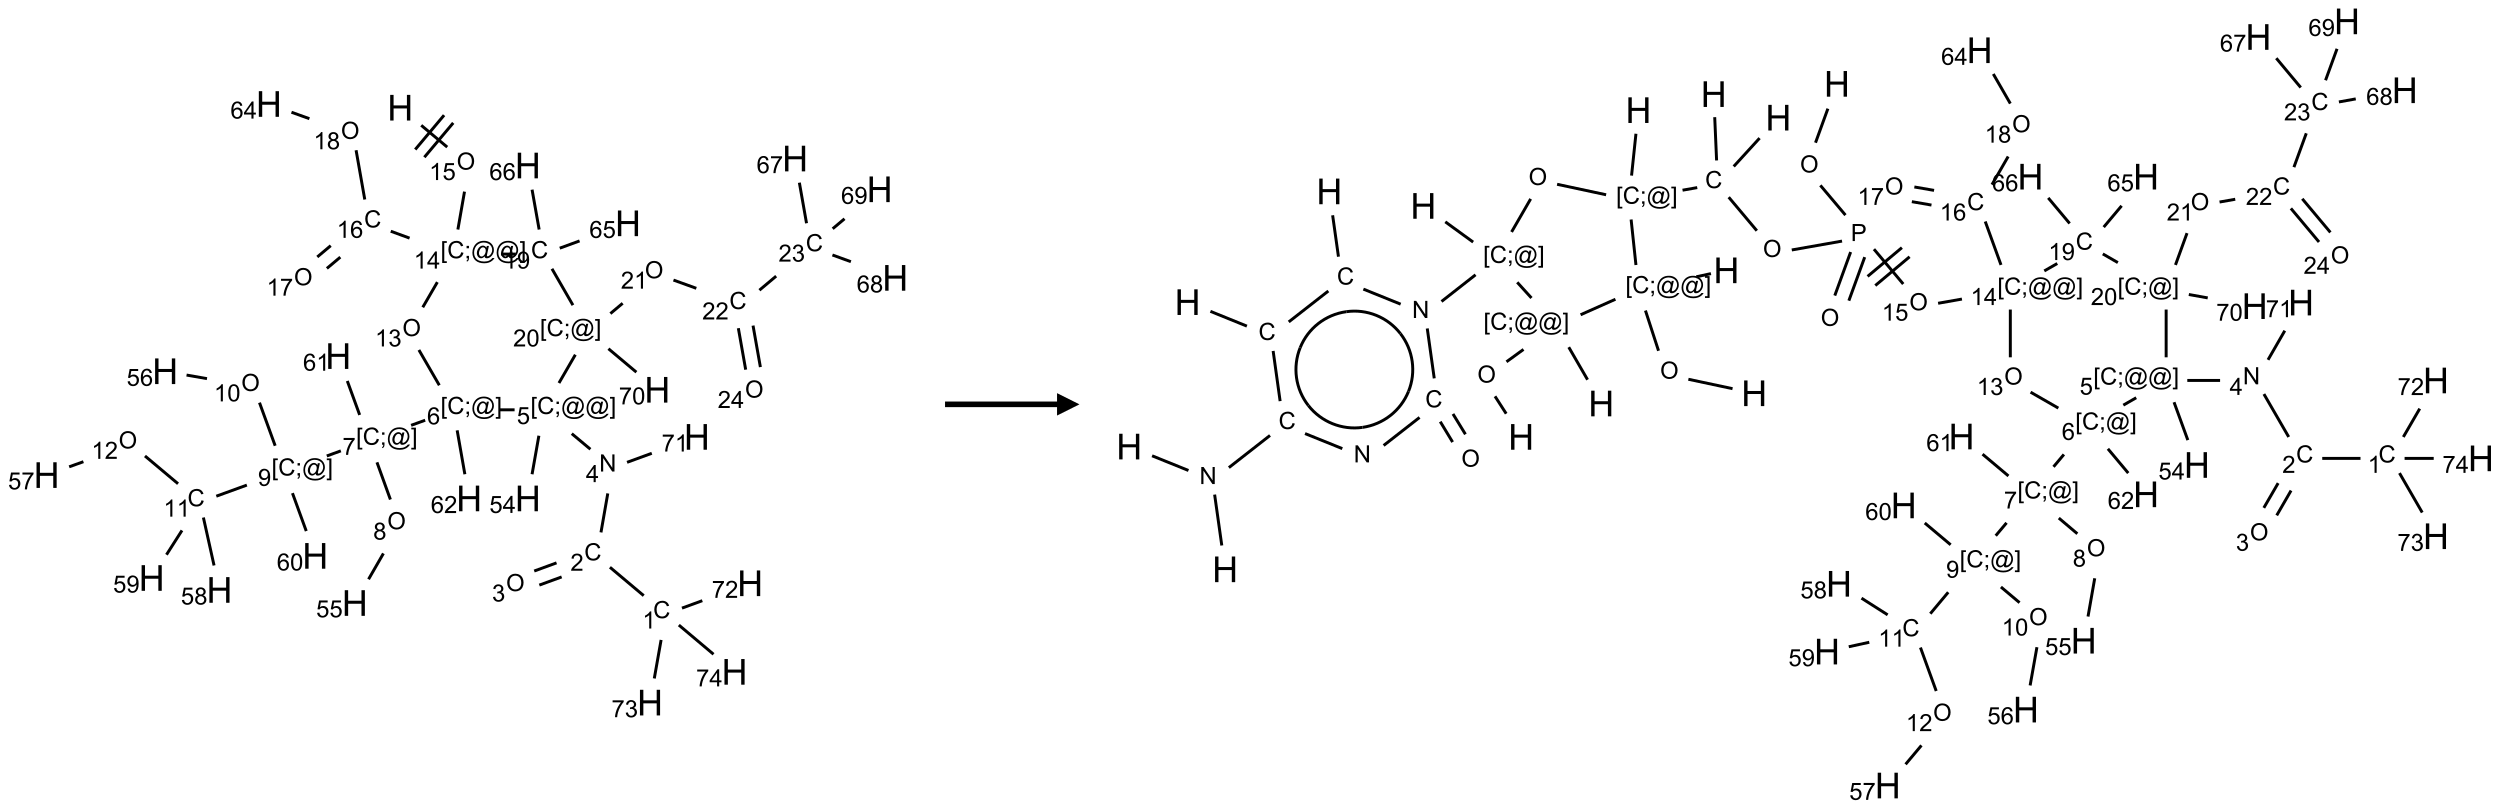 <?xml version="1.0" encoding="UTF-8"?>
<svg xmlns="http://www.w3.org/2000/svg" xmlns:xlink="http://www.w3.org/1999/xlink" width="1116" height="361" viewBox="0 0 1116 361">
<defs>
<g>
<g id="glyph-0-0">
<path d="M 2 0 L 2 -10 L 10 -10 L 10 0 Z M 2.25 -0.25 L 9.75 -0.25 L 9.75 -9.75 L 2.25 -9.75 Z M 2.25 -0.25 "/>
</g>
<g id="glyph-0-1">
<path d="M 1.281 0 L 1.281 -11.453 L 2.797 -11.453 L 2.797 -6.75 L 8.75 -6.75 L 8.75 -11.453 L 10.266 -11.453 L 10.266 0 L 8.75 0 L 8.75 -5.398 L 2.797 -5.398 L 2.797 0 Z M 1.281 0 "/>
</g>
<g id="glyph-1-0">
<path d="M 1.332 0 L 1.332 -6.668 L 6.668 -6.668 L 6.668 0 Z M 1.5 -0.168 L 6.5 -0.168 L 6.5 -6.5 L 1.5 -6.5 Z M 1.5 -0.168 "/>
</g>
<g id="glyph-1-1">
<path d="M 0.516 -3.719 C 0.516 -4.984 0.855 -5.977 1.535 -6.695 C 2.215 -7.414 3.094 -7.77 4.172 -7.77 C 4.875 -7.77 5.512 -7.602 6.078 -7.266 C 6.645 -6.93 7.074 -6.461 7.371 -5.855 C 7.668 -5.254 7.816 -4.57 7.816 -3.809 C 7.816 -3.035 7.66 -2.34 7.348 -1.73 C 7.035 -1.117 6.594 -0.656 6.02 -0.34 C 5.449 -0.027 4.828 0.129 4.168 0.129 C 3.449 0.129 2.805 -0.043 2.238 -0.391 C 1.672 -0.738 1.246 -1.211 0.953 -1.812 C 0.66 -2.414 0.516 -3.047 0.516 -3.719 Z M 1.559 -3.703 C 1.559 -2.781 1.805 -2.059 2.301 -1.527 C 2.793 -1 3.414 -0.734 4.16 -0.734 C 4.922 -0.734 5.547 -1 6.039 -1.535 C 6.531 -2.07 6.777 -2.828 6.777 -3.812 C 6.777 -4.434 6.672 -4.977 6.461 -5.441 C 6.25 -5.902 5.945 -6.262 5.539 -6.52 C 5.133 -6.773 4.68 -6.902 4.176 -6.902 C 3.461 -6.902 2.848 -6.656 2.332 -6.164 C 1.816 -5.672 1.559 -4.852 1.559 -3.703 Z M 1.559 -3.703 "/>
</g>
<g id="glyph-1-2">
<path d="M 3.973 0 L 3.035 0 L 3.035 -5.973 C 2.809 -5.758 2.516 -5.543 2.148 -5.328 C 1.781 -5.113 1.453 -4.953 1.16 -4.844 L 1.16 -5.75 C 1.684 -5.996 2.145 -6.297 2.535 -6.645 C 2.93 -6.996 3.207 -7.336 3.371 -7.668 L 3.973 -7.668 Z M 3.973 0 "/>
</g>
<g id="glyph-1-3">
<path d="M 0.441 -2 L 1.426 -2.082 C 1.5 -1.605 1.668 -1.242 1.934 -1.004 C 2.199 -0.762 2.52 -0.641 2.895 -0.641 C 3.348 -0.641 3.73 -0.812 4.043 -1.152 C 4.355 -1.492 4.512 -1.941 4.512 -2.504 C 4.512 -3.039 4.359 -3.461 4.059 -3.77 C 3.758 -4.078 3.367 -4.234 2.879 -4.234 C 2.578 -4.234 2.305 -4.164 2.062 -4.027 C 1.82 -3.891 1.629 -3.715 1.488 -3.496 L 0.609 -3.609 L 1.348 -7.531 L 5.145 -7.531 L 5.145 -6.637 L 2.098 -6.637 L 1.688 -4.582 C 2.145 -4.902 2.625 -5.062 3.129 -5.062 C 3.797 -5.062 4.359 -4.832 4.816 -4.371 C 5.277 -3.91 5.504 -3.312 5.504 -2.59 C 5.504 -1.898 5.305 -1.301 4.902 -0.797 C 4.41 -0.18 3.742 0.129 2.895 0.129 C 2.199 0.129 1.633 -0.062 1.195 -0.453 C 0.758 -0.844 0.504 -1.359 0.441 -2 Z M 0.441 -2 "/>
</g>
<g id="glyph-1-4">
<path d="M 0.723 2.121 L 0.723 -7.637 L 2.793 -7.637 L 2.793 -6.859 L 1.66 -6.859 L 1.66 1.344 L 2.793 1.344 L 2.793 2.121 Z M 0.723 2.121 "/>
</g>
<g id="glyph-1-5">
<path d="M 6.27 -2.676 L 7.281 -2.422 C 7.07 -1.594 6.688 -0.961 6.137 -0.523 C 5.586 -0.086 4.914 0.129 4.121 0.129 C 3.297 0.129 2.629 -0.039 2.113 -0.371 C 1.598 -0.707 1.203 -1.191 0.934 -1.828 C 0.664 -2.465 0.531 -3.145 0.531 -3.875 C 0.531 -4.672 0.684 -5.363 0.988 -5.957 C 1.293 -6.547 1.723 -6.996 2.285 -7.305 C 2.844 -7.613 3.461 -7.766 4.137 -7.766 C 4.898 -7.766 5.543 -7.57 6.062 -7.184 C 6.582 -6.793 6.945 -6.246 7.152 -5.543 L 6.156 -5.309 C 5.98 -5.863 5.723 -6.266 5.387 -6.52 C 5.051 -6.773 4.625 -6.902 4.113 -6.902 C 3.527 -6.902 3.039 -6.762 2.645 -6.48 C 2.25 -6.199 1.973 -5.82 1.812 -5.348 C 1.652 -4.871 1.574 -4.383 1.574 -3.879 C 1.574 -3.23 1.668 -2.664 1.855 -2.18 C 2.047 -1.695 2.34 -1.332 2.738 -1.094 C 3.137 -0.855 3.57 -0.734 4.035 -0.734 C 4.602 -0.734 5.082 -0.898 5.473 -1.223 C 5.867 -1.551 6.133 -2.035 6.27 -2.676 Z M 6.27 -2.676 "/>
</g>
<g id="glyph-1-6">
<path d="M 0.949 -4.465 L 0.949 -5.531 L 2.016 -5.531 L 2.016 -4.465 Z M 0.949 0 L 0.949 -1.066 L 2.016 -1.066 L 2.016 0 C 2.016 0.391 1.945 0.711 1.809 0.949 C 1.668 1.191 1.449 1.379 1.145 1.512 L 0.887 1.109 C 1.082 1.023 1.23 0.895 1.324 0.727 C 1.418 0.559 1.469 0.316 1.48 0 Z M 0.949 0 "/>
</g>
<g id="glyph-1-7">
<path d="M 6.047 -0.848 C 5.82 -0.59 5.57 -0.379 5.289 -0.223 C 5.008 -0.062 4.73 0.016 4.449 0.016 C 4.141 0.016 3.84 -0.074 3.547 -0.254 C 3.254 -0.434 3.02 -0.715 2.836 -1.09 C 2.652 -1.465 2.562 -1.875 2.562 -2.324 C 2.562 -2.875 2.703 -3.43 2.988 -3.98 C 3.27 -4.535 3.621 -4.953 4.043 -5.23 C 4.461 -5.508 4.871 -5.645 5.266 -5.645 C 5.566 -5.645 5.855 -5.566 6.129 -5.41 C 6.402 -5.25 6.641 -5.012 6.84 -4.688 L 7.016 -5.496 L 7.949 -5.496 L 7.199 -2 C 7.094 -1.516 7.043 -1.246 7.043 -1.191 C 7.043 -1.098 7.078 -1.02 7.148 -0.949 C 7.219 -0.883 7.305 -0.848 7.406 -0.848 C 7.59 -0.848 7.832 -0.953 8.129 -1.168 C 8.527 -1.445 8.84 -1.816 9.07 -2.285 C 9.301 -2.75 9.418 -3.234 9.418 -3.73 C 9.418 -4.309 9.27 -4.852 8.973 -5.355 C 8.676 -5.859 8.23 -6.262 7.645 -6.562 C 7.055 -6.863 6.406 -7.016 5.691 -7.016 C 4.879 -7.016 4.137 -6.824 3.465 -6.445 C 2.793 -6.066 2.273 -5.52 1.902 -4.809 C 1.535 -4.098 1.348 -3.34 1.348 -2.527 C 1.348 -1.676 1.535 -0.941 1.902 -0.328 C 2.273 0.285 2.809 0.742 3.508 1.035 C 4.207 1.328 4.984 1.473 5.832 1.473 C 6.742 1.473 7.504 1.32 8.121 1.016 C 8.734 0.711 9.195 0.34 9.5 -0.098 L 10.441 -0.098 C 10.266 0.266 9.961 0.637 9.531 1.016 C 9.102 1.395 8.59 1.695 7.996 1.914 C 7.402 2.133 6.688 2.246 5.848 2.246 C 5.078 2.246 4.367 2.145 3.715 1.949 C 3.066 1.75 2.512 1.453 2.051 1.055 C 1.594 0.656 1.25 0.199 1.016 -0.316 C 0.723 -0.973 0.578 -1.684 0.578 -2.441 C 0.578 -3.289 0.75 -4.098 1.098 -4.863 C 1.523 -5.805 2.125 -6.527 2.902 -7.027 C 3.684 -7.527 4.629 -7.777 5.738 -7.777 C 6.602 -7.777 7.375 -7.602 8.059 -7.246 C 8.746 -6.895 9.285 -6.371 9.684 -5.672 C 10.02 -5.07 10.188 -4.418 10.188 -3.715 C 10.188 -2.707 9.832 -1.812 9.125 -1.031 C 8.492 -0.328 7.801 0.02 7.051 0.02 C 6.812 0.02 6.617 -0.016 6.473 -0.09 C 6.324 -0.16 6.215 -0.266 6.145 -0.402 C 6.102 -0.488 6.066 -0.637 6.047 -0.848 Z M 3.527 -2.262 C 3.527 -1.785 3.641 -1.414 3.863 -1.152 C 4.09 -0.887 4.348 -0.754 4.641 -0.754 C 4.836 -0.754 5.039 -0.812 5.254 -0.93 C 5.469 -1.047 5.676 -1.219 5.871 -1.449 C 6.066 -1.676 6.23 -1.969 6.355 -2.32 C 6.48 -2.672 6.543 -3.027 6.543 -3.379 C 6.543 -3.852 6.426 -4.219 6.191 -4.48 C 5.957 -4.738 5.672 -4.871 5.332 -4.871 C 5.109 -4.871 4.902 -4.812 4.707 -4.699 C 4.512 -4.586 4.32 -4.406 4.137 -4.156 C 3.953 -3.906 3.805 -3.602 3.691 -3.246 C 3.582 -2.887 3.527 -2.559 3.527 -2.262 Z M 3.527 -2.262 "/>
</g>
<g id="glyph-1-8">
<path d="M 2.27 2.121 L 0.203 2.121 L 0.203 1.344 L 1.332 1.344 L 1.332 -6.859 L 0.203 -6.859 L 0.203 -7.637 L 2.27 -7.637 Z M 2.27 2.121 "/>
</g>
<g id="glyph-1-9">
<path d="M 3.449 0 L 3.449 -1.828 L 0.137 -1.828 L 0.137 -2.688 L 3.621 -7.637 L 4.387 -7.637 L 4.387 -2.688 L 5.418 -2.688 L 5.418 -1.828 L 4.387 -1.828 L 4.387 0 Z M 3.449 -2.688 L 3.449 -6.129 L 1.059 -2.688 Z M 3.449 -2.688 "/>
</g>
<g id="glyph-1-10">
<path d="M 5.309 -5.766 L 4.375 -5.691 C 4.293 -6.059 4.172 -6.328 4.02 -6.496 C 3.766 -6.762 3.453 -6.895 3.082 -6.895 C 2.785 -6.895 2.523 -6.812 2.297 -6.645 C 2 -6.43 1.77 -6.117 1.598 -5.703 C 1.43 -5.289 1.34 -4.703 1.332 -3.938 C 1.559 -4.281 1.836 -4.535 2.16 -4.703 C 2.488 -4.871 2.828 -4.953 3.188 -4.953 C 3.812 -4.953 4.344 -4.723 4.785 -4.262 C 5.223 -3.801 5.441 -3.207 5.441 -2.48 C 5.441 -2 5.34 -1.555 5.133 -1.145 C 4.926 -0.73 4.641 -0.418 4.281 -0.199 C 3.922 0.02 3.512 0.129 3.051 0.129 C 2.27 0.129 1.633 -0.156 1.141 -0.73 C 0.648 -1.305 0.402 -2.254 0.402 -3.574 C 0.402 -5.051 0.672 -6.121 1.219 -6.793 C 1.695 -7.375 2.336 -7.668 3.141 -7.668 C 3.742 -7.668 4.234 -7.5 4.617 -7.16 C 5 -6.824 5.23 -6.359 5.309 -5.766 Z M 1.48 -2.473 C 1.48 -2.152 1.547 -1.844 1.684 -1.547 C 1.82 -1.25 2.016 -1.027 2.262 -0.871 C 2.508 -0.719 2.766 -0.641 3.035 -0.641 C 3.434 -0.641 3.773 -0.801 4.059 -1.121 C 4.344 -1.441 4.484 -1.875 4.484 -2.422 C 4.484 -2.949 4.344 -3.367 4.062 -3.668 C 3.781 -3.973 3.426 -4.125 3 -4.125 C 2.578 -4.125 2.219 -3.973 1.922 -3.668 C 1.625 -3.363 1.48 -2.969 1.48 -2.473 Z M 1.48 -2.473 "/>
</g>
<g id="glyph-1-11">
<path d="M 0.504 -6.637 L 0.504 -7.535 L 5.449 -7.535 L 5.449 -6.809 C 4.961 -6.289 4.48 -5.602 4.004 -4.746 C 3.527 -3.887 3.156 -3.004 2.895 -2.098 C 2.707 -1.461 2.59 -0.762 2.535 0 L 1.574 0 C 1.582 -0.602 1.703 -1.328 1.926 -2.176 C 2.152 -3.027 2.477 -3.848 2.898 -4.637 C 3.32 -5.426 3.77 -6.094 4.246 -6.637 Z M 0.504 -6.637 "/>
</g>
<g id="glyph-1-12">
<path d="M 1.887 -4.141 C 1.496 -4.281 1.207 -4.484 1.02 -4.75 C 0.832 -5.016 0.738 -5.328 0.738 -5.699 C 0.738 -6.254 0.938 -6.719 1.34 -7.098 C 1.738 -7.477 2.27 -7.668 2.934 -7.668 C 3.598 -7.668 4.137 -7.473 4.543 -7.086 C 4.949 -6.699 5.152 -6.227 5.152 -5.672 C 5.152 -5.316 5.059 -5.008 4.871 -4.746 C 4.688 -4.484 4.406 -4.281 4.027 -4.141 C 4.496 -3.988 4.852 -3.742 5.098 -3.402 C 5.34 -3.062 5.465 -2.656 5.465 -2.184 C 5.465 -1.531 5.234 -0.98 4.77 -0.535 C 4.309 -0.09 3.703 0.129 2.949 0.129 C 2.195 0.129 1.586 -0.094 1.125 -0.539 C 0.664 -0.984 0.434 -1.543 0.434 -2.207 C 0.434 -2.703 0.559 -3.121 0.809 -3.457 C 1.062 -3.793 1.422 -4.02 1.887 -4.141 Z M 1.699 -5.73 C 1.699 -5.367 1.812 -5.074 2.047 -4.844 C 2.281 -4.613 2.582 -4.5 2.953 -4.5 C 3.312 -4.5 3.609 -4.613 3.84 -4.84 C 4.07 -5.066 4.188 -5.348 4.188 -5.676 C 4.188 -6.02 4.07 -6.309 3.832 -6.543 C 3.594 -6.777 3.297 -6.895 2.941 -6.895 C 2.586 -6.895 2.289 -6.781 2.051 -6.551 C 1.816 -6.324 1.699 -6.047 1.699 -5.73 Z M 1.395 -2.203 C 1.395 -1.938 1.461 -1.676 1.586 -1.426 C 1.711 -1.176 1.902 -0.984 2.152 -0.848 C 2.402 -0.711 2.672 -0.641 2.957 -0.641 C 3.406 -0.641 3.777 -0.785 4.066 -1.074 C 4.359 -1.363 4.504 -1.727 4.504 -2.172 C 4.504 -2.625 4.355 -2.996 4.055 -3.293 C 3.754 -3.586 3.379 -3.734 2.926 -3.734 C 2.484 -3.734 2.121 -3.59 1.832 -3.297 C 1.543 -3.004 1.395 -2.641 1.395 -2.203 Z M 1.395 -2.203 "/>
</g>
<g id="glyph-1-13">
<path d="M 0.449 -2.016 L 1.387 -2.141 C 1.492 -1.609 1.676 -1.227 1.934 -0.992 C 2.191 -0.758 2.508 -0.641 2.879 -0.641 C 3.32 -0.641 3.695 -0.793 3.996 -1.098 C 4.301 -1.402 4.453 -1.781 4.453 -2.234 C 4.453 -2.664 4.312 -3.02 4.031 -3.301 C 3.75 -3.578 3.391 -3.719 2.957 -3.719 C 2.781 -3.719 2.562 -3.684 2.297 -3.613 L 2.402 -4.438 C 2.465 -4.43 2.516 -4.426 2.551 -4.426 C 2.949 -4.426 3.312 -4.531 3.629 -4.738 C 3.949 -4.949 4.109 -5.27 4.109 -5.703 C 4.109 -6.047 3.992 -6.332 3.762 -6.559 C 3.527 -6.785 3.227 -6.895 2.859 -6.895 C 2.496 -6.895 2.191 -6.781 1.949 -6.551 C 1.707 -6.324 1.547 -5.98 1.48 -5.52 L 0.543 -5.688 C 0.656 -6.316 0.918 -6.805 1.324 -7.148 C 1.73 -7.492 2.234 -7.668 2.84 -7.668 C 3.254 -7.668 3.641 -7.578 3.988 -7.398 C 4.34 -7.219 4.609 -6.977 4.793 -6.668 C 4.98 -6.359 5.074 -6.031 5.074 -5.684 C 5.074 -5.352 4.984 -5.051 4.809 -4.781 C 4.629 -4.512 4.367 -4.297 4.02 -4.137 C 4.473 -4.031 4.824 -3.816 5.074 -3.488 C 5.324 -3.16 5.449 -2.75 5.449 -2.254 C 5.449 -1.59 5.203 -1.023 4.719 -0.559 C 4.234 -0.098 3.617 0.137 2.875 0.137 C 2.203 0.137 1.648 -0.062 1.207 -0.465 C 0.762 -0.863 0.512 -1.379 0.449 -2.016 Z M 0.449 -2.016 "/>
</g>
<g id="glyph-1-14">
<path d="M 0.582 -1.766 L 1.484 -1.848 C 1.562 -1.426 1.707 -1.117 1.922 -0.926 C 2.137 -0.734 2.414 -0.641 2.75 -0.641 C 3.039 -0.641 3.289 -0.707 3.508 -0.84 C 3.727 -0.973 3.902 -1.148 4.043 -1.367 C 4.18 -1.586 4.297 -1.887 4.391 -2.262 C 4.484 -2.637 4.531 -3.016 4.531 -3.406 C 4.531 -3.449 4.531 -3.512 4.527 -3.594 C 4.34 -3.297 4.082 -3.055 3.758 -2.867 C 3.434 -2.68 3.082 -2.59 2.703 -2.59 C 2.07 -2.59 1.535 -2.816 1.098 -3.277 C 0.66 -3.734 0.441 -4.34 0.441 -5.09 C 0.441 -5.863 0.672 -6.484 1.129 -6.957 C 1.586 -7.43 2.156 -7.668 2.844 -7.668 C 3.34 -7.668 3.793 -7.531 4.207 -7.266 C 4.617 -7 4.93 -6.617 5.145 -6.121 C 5.355 -5.629 5.465 -4.91 5.465 -3.973 C 5.465 -2.996 5.359 -2.223 5.145 -1.645 C 4.934 -1.066 4.617 -0.625 4.199 -0.324 C 3.781 -0.02 3.293 0.129 2.73 0.129 C 2.133 0.129 1.645 -0.035 1.266 -0.367 C 0.887 -0.699 0.66 -1.164 0.582 -1.766 Z M 4.422 -5.137 C 4.422 -5.676 4.277 -6.102 3.992 -6.418 C 3.707 -6.734 3.359 -6.891 2.957 -6.891 C 2.543 -6.891 2.18 -6.719 1.871 -6.379 C 1.562 -6.039 1.406 -5.598 1.406 -5.059 C 1.406 -4.57 1.555 -4.176 1.848 -3.871 C 2.141 -3.566 2.5 -3.418 2.934 -3.418 C 3.367 -3.418 3.723 -3.57 4.004 -3.871 C 4.281 -4.176 4.422 -4.598 4.422 -5.137 Z M 4.422 -5.137 "/>
</g>
<g id="glyph-1-15">
<path d="M 0.441 -3.766 C 0.441 -4.668 0.535 -5.395 0.723 -5.945 C 0.906 -6.496 1.184 -6.922 1.551 -7.219 C 1.918 -7.516 2.375 -7.668 2.934 -7.668 C 3.344 -7.668 3.703 -7.586 4.012 -7.418 C 4.32 -7.254 4.574 -7.016 4.777 -6.707 C 4.977 -6.395 5.137 -6.016 5.25 -5.57 C 5.363 -5.125 5.422 -4.523 5.422 -3.766 C 5.422 -2.871 5.328 -2.148 5.145 -1.598 C 4.961 -1.047 4.688 -0.621 4.32 -0.32 C 3.953 -0.02 3.492 0.129 2.934 0.129 C 2.195 0.129 1.617 -0.133 1.199 -0.66 C 0.695 -1.297 0.441 -2.332 0.441 -3.766 Z M 1.406 -3.766 C 1.406 -2.512 1.555 -1.68 1.848 -1.262 C 2.141 -0.848 2.5 -0.641 2.934 -0.641 C 3.363 -0.641 3.727 -0.848 4.02 -1.266 C 4.312 -1.684 4.457 -2.516 4.457 -3.766 C 4.457 -5.023 4.312 -5.859 4.02 -6.27 C 3.727 -6.684 3.359 -6.891 2.922 -6.891 C 2.492 -6.891 2.148 -6.707 1.891 -6.344 C 1.566 -5.879 1.406 -5.02 1.406 -3.766 Z M 1.406 -3.766 "/>
</g>
<g id="glyph-1-16">
<path d="M 5.371 -0.902 L 5.371 0 L 0.324 0 C 0.316 -0.227 0.352 -0.441 0.434 -0.652 C 0.562 -0.996 0.766 -1.332 1.051 -1.668 C 1.332 -2 1.742 -2.387 2.277 -2.824 C 3.105 -3.504 3.668 -4.043 3.957 -4.441 C 4.25 -4.84 4.395 -5.215 4.395 -5.566 C 4.395 -5.938 4.262 -6.254 3.996 -6.508 C 3.73 -6.762 3.387 -6.891 2.957 -6.891 C 2.508 -6.891 2.145 -6.754 1.875 -6.484 C 1.605 -6.215 1.469 -5.84 1.465 -5.359 L 0.5 -5.457 C 0.566 -6.176 0.812 -6.727 1.246 -7.102 C 1.676 -7.477 2.254 -7.668 2.98 -7.668 C 3.711 -7.668 4.293 -7.465 4.719 -7.059 C 5.145 -6.652 5.359 -6.148 5.359 -5.547 C 5.359 -5.242 5.297 -4.941 5.172 -4.645 C 5.047 -4.352 4.84 -4.039 4.551 -3.715 C 4.262 -3.387 3.777 -2.938 3.105 -2.371 C 2.543 -1.898 2.18 -1.578 2.02 -1.41 C 1.859 -1.242 1.73 -1.07 1.625 -0.902 Z M 5.371 -0.902 "/>
</g>
<g id="glyph-1-17">
<path d="M 0.812 0 L 0.812 -7.637 L 1.848 -7.637 L 5.859 -1.641 L 5.859 -7.637 L 6.828 -7.637 L 6.828 0 L 5.793 0 L 1.781 -6 L 1.781 0 Z M 0.812 0 "/>
</g>
<g id="glyph-1-18">
<path d="M 0.824 0 L 0.824 -7.637 L 3.703 -7.637 C 4.211 -7.637 4.598 -7.609 4.863 -7.562 C 5.238 -7.5 5.555 -7.383 5.809 -7.207 C 6.062 -7.031 6.266 -6.785 6.418 -6.469 C 6.574 -6.152 6.652 -5.805 6.652 -5.426 C 6.652 -4.777 6.445 -4.227 6.031 -3.777 C 5.617 -3.328 4.871 -3.105 3.793 -3.105 L 1.832 -3.105 L 1.832 0 Z M 1.832 -4.004 L 3.809 -4.004 C 4.461 -4.004 4.922 -4.125 5.199 -4.371 C 5.473 -4.613 5.609 -4.953 5.609 -5.395 C 5.609 -5.715 5.527 -5.988 5.367 -6.215 C 5.207 -6.441 4.992 -6.594 4.73 -6.668 C 4.559 -6.711 4.246 -6.734 3.785 -6.734 L 1.832 -6.734 Z M 1.832 -4.004 "/>
</g>
</g>
</defs>
<path fill="none" stroke-width="0.033" stroke-linecap="butt" stroke-linejoin="miter" stroke="rgb(0%, 0%, 0%)" stroke-opacity="1" stroke-miterlimit="10" d="M 4.181 0.238 L 4.471 0.481 " transform="matrix(40, 0, 0, 40, 20.795, 46.424)"/>
<path fill="none" stroke-width="0.033" stroke-linecap="butt" stroke-linejoin="miter" stroke="rgb(0%, 0%, 0%)" stroke-opacity="1" stroke-miterlimit="10" d="M 4.216 0.594 L 4.538 0.211 " transform="matrix(40, 0, 0, 40, 20.795, 46.424)"/>
<path fill="none" stroke-width="0.033" stroke-linecap="butt" stroke-linejoin="miter" stroke="rgb(0%, 0%, 0%)" stroke-opacity="1" stroke-miterlimit="10" d="M 4.114 0.508 L 4.436 0.125 " transform="matrix(40, 0, 0, 40, 20.795, 46.424)"/>
<path fill="none" stroke-width="0.033" stroke-linecap="butt" stroke-linejoin="miter" stroke="rgb(0%, 0%, 0%)" stroke-opacity="1" stroke-miterlimit="10" d="M 4.664 0.978 L 4.59 1.401 " transform="matrix(40, 0, 0, 40, 20.795, 46.424)"/>
<path fill="none" stroke-width="0.033" stroke-linecap="butt" stroke-linejoin="miter" stroke="rgb(0%, 0%, 0%)" stroke-opacity="1" stroke-miterlimit="10" d="M 4.051 1.497 L 3.841 1.42 " transform="matrix(40, 0, 0, 40, 20.795, 46.424)"/>
<path fill="none" stroke-width="0.033" stroke-linecap="butt" stroke-linejoin="miter" stroke="rgb(0%, 0%, 0%)" stroke-opacity="1" stroke-miterlimit="10" d="M 3.171 1.581 L 3.021 1.707 " transform="matrix(40, 0, 0, 40, 20.795, 46.424)"/>
<path fill="none" stroke-width="0.033" stroke-linecap="butt" stroke-linejoin="miter" stroke="rgb(0%, 0%, 0%)" stroke-opacity="1" stroke-miterlimit="10" d="M 3.278 1.709 L 3.128 1.835 " transform="matrix(40, 0, 0, 40, 20.795, 46.424)"/>
<path fill="none" stroke-width="0.033" stroke-linecap="butt" stroke-linejoin="miter" stroke="rgb(0%, 0%, 0%)" stroke-opacity="1" stroke-miterlimit="10" d="M 3.551 1.066 L 3.454 0.516 " transform="matrix(40, 0, 0, 40, 20.795, 46.424)"/>
<path fill="none" stroke-width="0.033" stroke-linecap="butt" stroke-linejoin="miter" stroke="rgb(0%, 0%, 0%)" stroke-opacity="1" stroke-miterlimit="10" d="M 2.933 0.164 L 2.733 0.092 " transform="matrix(40, 0, 0, 40, 20.795, 46.424)"/>
<path fill="none" stroke-width="0.033" stroke-linecap="butt" stroke-linejoin="miter" stroke="rgb(0%, 0%, 0%)" stroke-opacity="1" stroke-miterlimit="10" d="M 4.361 1.988 L 4.198 2.269 " transform="matrix(40, 0, 0, 40, 20.795, 46.424)"/>
<path fill="none" stroke-width="0.033" stroke-linecap="butt" stroke-linejoin="miter" stroke="rgb(0%, 0%, 0%)" stroke-opacity="1" stroke-miterlimit="10" d="M 4.155 2.745 L 4.383 3.139 " transform="matrix(40, 0, 0, 40, 20.795, 46.424)"/>
<path fill="none" stroke-width="0.033" stroke-linecap="butt" stroke-linejoin="miter" stroke="rgb(0%, 0%, 0%)" stroke-opacity="1" stroke-miterlimit="10" d="M 4.225 3.529 L 4.068 3.586 " transform="matrix(40, 0, 0, 40, 20.795, 46.424)"/>
<path fill="none" stroke-width="0.033" stroke-linecap="butt" stroke-linejoin="miter" stroke="rgb(0%, 0%, 0%)" stroke-opacity="1" stroke-miterlimit="10" d="M 3.687 3.999 L 3.837 4.414 " transform="matrix(40, 0, 0, 40, 20.795, 46.424)"/>
<path fill="none" stroke-width="0.033" stroke-linecap="butt" stroke-linejoin="miter" stroke="rgb(0%, 0%, 0%)" stroke-opacity="1" stroke-miterlimit="10" d="M 3.759 5.016 L 3.593 5.304 " transform="matrix(40, 0, 0, 40, 20.795, 46.424)"/>
<path fill="none" stroke-width="0.033" stroke-linecap="butt" stroke-linejoin="miter" stroke="rgb(0%, 0%, 0%)" stroke-opacity="1" stroke-miterlimit="10" d="M 3.284 3.871 L 3.127 3.928 " transform="matrix(40, 0, 0, 40, 20.795, 46.424)"/>
<path fill="none" stroke-width="0.033" stroke-linecap="butt" stroke-linejoin="miter" stroke="rgb(0%, 0%, 0%)" stroke-opacity="1" stroke-miterlimit="10" d="M 2.551 3.814 L 2.376 3.333 " transform="matrix(40, 0, 0, 40, 20.795, 46.424)"/>
<path fill="none" stroke-width="0.033" stroke-linecap="butt" stroke-linejoin="miter" stroke="rgb(0%, 0%, 0%)" stroke-opacity="1" stroke-miterlimit="10" d="M 1.79 3.065 L 1.562 3.025 " transform="matrix(40, 0, 0, 40, 20.795, 46.424)"/>
<path fill="none" stroke-width="0.033" stroke-linecap="butt" stroke-linejoin="miter" stroke="rgb(0%, 0%, 0%)" stroke-opacity="1" stroke-miterlimit="10" d="M 2.235 4.253 L 1.894 4.377 " transform="matrix(40, 0, 0, 40, 20.795, 46.424)"/>
<path fill="none" stroke-width="0.033" stroke-linecap="butt" stroke-linejoin="miter" stroke="rgb(0%, 0%, 0%)" stroke-opacity="1" stroke-miterlimit="10" d="M 1.467 4.238 L 1.098 3.928 " transform="matrix(40, 0, 0, 40, 20.795, 46.424)"/>
<path fill="none" stroke-width="0.033" stroke-linecap="butt" stroke-linejoin="miter" stroke="rgb(0%, 0%, 0%)" stroke-opacity="1" stroke-miterlimit="10" d="M 0.411 3.992 L 0.252 4.049 " transform="matrix(40, 0, 0, 40, 20.795, 46.424)"/>
<path fill="none" stroke-width="0.033" stroke-linecap="butt" stroke-linejoin="miter" stroke="rgb(0%, 0%, 0%)" stroke-opacity="1" stroke-miterlimit="10" d="M 1.75 4.615 L 1.869 5.15 " transform="matrix(40, 0, 0, 40, 20.795, 46.424)"/>
<path fill="none" stroke-width="0.033" stroke-linecap="butt" stroke-linejoin="miter" stroke="rgb(0%, 0%, 0%)" stroke-opacity="1" stroke-miterlimit="10" d="M 1.511 4.759 L 1.338 5.03 " transform="matrix(40, 0, 0, 40, 20.795, 46.424)"/>
<path fill="none" stroke-width="0.033" stroke-linecap="butt" stroke-linejoin="miter" stroke="rgb(0%, 0%, 0%)" stroke-opacity="1" stroke-miterlimit="10" d="M 2.744 4.343 L 2.898 4.766 " transform="matrix(40, 0, 0, 40, 20.795, 46.424)"/>
<path fill="none" stroke-width="0.033" stroke-linecap="butt" stroke-linejoin="miter" stroke="rgb(0%, 0%, 0%)" stroke-opacity="1" stroke-miterlimit="10" d="M 3.494 3.47 L 3.356 3.091 " transform="matrix(40, 0, 0, 40, 20.795, 46.424)"/>
<path fill="none" stroke-width="0.033" stroke-linecap="butt" stroke-linejoin="miter" stroke="rgb(0%, 0%, 0%)" stroke-opacity="1" stroke-miterlimit="10" d="M 4.582 3.642 L 4.668 4.132 " transform="matrix(40, 0, 0, 40, 20.795, 46.424)"/>
<path fill="none" stroke-width="0.033" stroke-linecap="butt" stroke-linejoin="miter" stroke="rgb(0%, 0%, 0%)" stroke-opacity="1" stroke-miterlimit="10" d="M 5.056 3.413 L 5.223 3.413 " transform="matrix(40, 0, 0, 40, 20.795, 46.424)"/>
<path fill="none" stroke-width="0.033" stroke-linecap="butt" stroke-linejoin="miter" stroke="rgb(0%, 0%, 0%)" stroke-opacity="1" stroke-miterlimit="10" d="M 5.861 3.679 L 6.069 3.853 " transform="matrix(40, 0, 0, 40, 20.795, 46.424)"/>
<path fill="none" stroke-width="0.033" stroke-linecap="butt" stroke-linejoin="miter" stroke="rgb(0%, 0%, 0%)" stroke-opacity="1" stroke-miterlimit="10" d="M 6.263 4.346 L 6.187 4.781 " transform="matrix(40, 0, 0, 40, 20.795, 46.424)"/>
<path fill="none" stroke-width="0.033" stroke-linecap="butt" stroke-linejoin="miter" stroke="rgb(0%, 0%, 0%)" stroke-opacity="1" stroke-miterlimit="10" d="M 6.287 5.17 L 6.664 5.487 " transform="matrix(40, 0, 0, 40, 20.795, 46.424)"/>
<path fill="none" stroke-width="0.033" stroke-linecap="butt" stroke-linejoin="miter" stroke="rgb(0%, 0%, 0%)" stroke-opacity="1" stroke-miterlimit="10" d="M 7.091 5.626 L 7.318 5.543 " transform="matrix(40, 0, 0, 40, 20.795, 46.424)"/>
<path fill="none" stroke-width="0.033" stroke-linecap="butt" stroke-linejoin="miter" stroke="rgb(0%, 0%, 0%)" stroke-opacity="1" stroke-miterlimit="10" d="M 6.858 5.981 L 6.782 6.411 " transform="matrix(40, 0, 0, 40, 20.795, 46.424)"/>
<path fill="none" stroke-width="0.033" stroke-linecap="butt" stroke-linejoin="miter" stroke="rgb(0%, 0%, 0%)" stroke-opacity="1" stroke-miterlimit="10" d="M 7.056 5.815 L 7.443 6.141 " transform="matrix(40, 0, 0, 40, 20.795, 46.424)"/>
<path fill="none" stroke-width="0.033" stroke-linecap="butt" stroke-linejoin="miter" stroke="rgb(0%, 0%, 0%)" stroke-opacity="1" stroke-miterlimit="10" d="M 5.691 5.121 L 5.442 5.212 " transform="matrix(40, 0, 0, 40, 20.795, 46.424)"/>
<path fill="none" stroke-width="0.033" stroke-linecap="butt" stroke-linejoin="miter" stroke="rgb(0%, 0%, 0%)" stroke-opacity="1" stroke-miterlimit="10" d="M 5.748 5.278 L 5.499 5.369 " transform="matrix(40, 0, 0, 40, 20.795, 46.424)"/>
<path fill="none" stroke-width="0.033" stroke-linecap="butt" stroke-linejoin="miter" stroke="rgb(0%, 0%, 0%)" stroke-opacity="1" stroke-miterlimit="10" d="M 6.478 3.999 L 6.754 3.898 " transform="matrix(40, 0, 0, 40, 20.795, 46.424)"/>
<path fill="none" stroke-width="0.033" stroke-linecap="butt" stroke-linejoin="miter" stroke="rgb(0%, 0%, 0%)" stroke-opacity="1" stroke-miterlimit="10" d="M 5.494 3.702 L 5.418 4.132 " transform="matrix(40, 0, 0, 40, 20.795, 46.424)"/>
<path fill="none" stroke-width="0.033" stroke-linecap="butt" stroke-linejoin="miter" stroke="rgb(0%, 0%, 0%)" stroke-opacity="1" stroke-miterlimit="10" d="M 5.718 3.114 L 5.901 2.798 " transform="matrix(40, 0, 0, 40, 20.795, 46.424)"/>
<path fill="none" stroke-width="0.033" stroke-linecap="butt" stroke-linejoin="miter" stroke="rgb(0%, 0%, 0%)" stroke-opacity="1" stroke-miterlimit="10" d="M 6.292 2.339 L 6.429 2.224 " transform="matrix(40, 0, 0, 40, 20.795, 46.424)"/>
<path fill="none" stroke-width="0.033" stroke-linecap="butt" stroke-linejoin="miter" stroke="rgb(0%, 0%, 0%)" stroke-opacity="1" stroke-miterlimit="10" d="M 6.996 1.965 L 7.251 2.057 " transform="matrix(40, 0, 0, 40, 20.795, 46.424)"/>
<path fill="none" stroke-width="0.033" stroke-linecap="butt" stroke-linejoin="miter" stroke="rgb(0%, 0%, 0%)" stroke-opacity="1" stroke-miterlimit="10" d="M 7.955 2.078 L 8.142 1.921 " transform="matrix(40, 0, 0, 40, 20.795, 46.424)"/>
<path fill="none" stroke-width="0.033" stroke-linecap="butt" stroke-linejoin="miter" stroke="rgb(0%, 0%, 0%)" stroke-opacity="1" stroke-miterlimit="10" d="M 8.481 1.331 L 8.401 0.878 " transform="matrix(40, 0, 0, 40, 20.795, 46.424)"/>
<path fill="none" stroke-width="0.033" stroke-linecap="butt" stroke-linejoin="miter" stroke="rgb(0%, 0%, 0%)" stroke-opacity="1" stroke-miterlimit="10" d="M 8.77 1.685 L 8.976 1.76 " transform="matrix(40, 0, 0, 40, 20.795, 46.424)"/>
<path fill="none" stroke-width="0.033" stroke-linecap="butt" stroke-linejoin="miter" stroke="rgb(0%, 0%, 0%)" stroke-opacity="1" stroke-miterlimit="10" d="M 8.773 1.392 L 8.905 1.281 " transform="matrix(40, 0, 0, 40, 20.795, 46.424)"/>
<path fill="none" stroke-width="0.033" stroke-linecap="butt" stroke-linejoin="miter" stroke="rgb(0%, 0%, 0%)" stroke-opacity="1" stroke-miterlimit="10" d="M 7.72 2.502 L 7.802 2.965 " transform="matrix(40, 0, 0, 40, 20.795, 46.424)"/>
<path fill="none" stroke-width="0.033" stroke-linecap="butt" stroke-linejoin="miter" stroke="rgb(0%, 0%, 0%)" stroke-opacity="1" stroke-miterlimit="10" d="M 7.884 2.473 L 7.966 2.936 " transform="matrix(40, 0, 0, 40, 20.795, 46.424)"/>
<path fill="none" stroke-width="0.033" stroke-linecap="butt" stroke-linejoin="miter" stroke="rgb(0%, 0%, 0%)" stroke-opacity="1" stroke-miterlimit="10" d="M 6.27 2.731 L 6.582 2.993 " transform="matrix(40, 0, 0, 40, 20.795, 46.424)"/>
<path fill="none" stroke-width="0.033" stroke-linecap="butt" stroke-linejoin="miter" stroke="rgb(0%, 0%, 0%)" stroke-opacity="1" stroke-miterlimit="10" d="M 5.874 2.245 L 5.64 1.839 " transform="matrix(40, 0, 0, 40, 20.795, 46.424)"/>
<path fill="none" stroke-width="0.033" stroke-linecap="butt" stroke-linejoin="miter" stroke="rgb(0%, 0%, 0%)" stroke-opacity="1" stroke-miterlimit="10" d="M 5.237 1.675 L 5.071 1.675 " transform="matrix(40, 0, 0, 40, 20.795, 46.424)"/>
<path fill="none" stroke-width="0.033" stroke-linecap="butt" stroke-linejoin="miter" stroke="rgb(0%, 0%, 0%)" stroke-opacity="1" stroke-miterlimit="10" d="M 5.727 1.609 L 5.948 1.528 " transform="matrix(40, 0, 0, 40, 20.795, 46.424)"/>
<path fill="none" stroke-width="0.033" stroke-linecap="butt" stroke-linejoin="miter" stroke="rgb(0%, 0%, 0%)" stroke-opacity="1" stroke-miterlimit="10" d="M 5.497 1.401 L 5.418 0.956 " transform="matrix(40, 0, 0, 40, 20.795, 46.424)"/>
<g fill="rgb(0%, 0%, 0%)" fill-opacity="1">
<use xlink:href="#glyph-0-1" x="172.898" y="53.809"/>
</g>
<g fill="rgb(0%, 0%, 0%)" fill-opacity="1">
<use xlink:href="#glyph-1-1" x="203.848" y="75.734"/>
</g>
<g fill="rgb(0%, 0%, 0%)" fill-opacity="1">
<use xlink:href="#glyph-1-2" x="191.59" y="80.367"/>
<use xlink:href="#glyph-1-3" x="197.522" y="80.367"/>
</g>
<g fill="rgb(0%, 0%, 0%)" fill-opacity="1">
<use xlink:href="#glyph-1-4" x="196.664" y="115.277"/>
<use xlink:href="#glyph-1-5" x="199.628" y="115.277"/>
<use xlink:href="#glyph-1-6" x="207.331" y="115.277"/>
<use xlink:href="#glyph-1-7" x="210.294" y="115.277"/>
<use xlink:href="#glyph-1-7" x="221.122" y="115.277"/>
<use xlink:href="#glyph-1-8" x="231.951" y="115.277"/>
</g>
<g fill="rgb(0%, 0%, 0%)" fill-opacity="1">
<use xlink:href="#glyph-1-2" x="184.707" y="119.902"/>
<use xlink:href="#glyph-1-9" x="190.639" y="119.902"/>
</g>
<g fill="rgb(0%, 0%, 0%)" fill-opacity="1">
<use xlink:href="#glyph-1-5" x="162.512" y="101.535"/>
</g>
<g fill="rgb(0%, 0%, 0%)" fill-opacity="1">
<use xlink:href="#glyph-1-2" x="150.332" y="106.172"/>
<use xlink:href="#glyph-1-10" x="156.264" y="106.172"/>
</g>
<g fill="rgb(0%, 0%, 0%)" fill-opacity="1">
<use xlink:href="#glyph-1-1" x="131.219" y="127.348"/>
</g>
<g fill="rgb(0%, 0%, 0%)" fill-opacity="1">
<use xlink:href="#glyph-1-2" x="119.02" y="131.98"/>
<use xlink:href="#glyph-1-11" x="124.952" y="131.98"/>
</g>
<g fill="rgb(0%, 0%, 0%)" fill-opacity="1">
<use xlink:href="#glyph-1-1" x="152.18" y="62.004"/>
</g>
<g fill="rgb(0%, 0%, 0%)" fill-opacity="1">
<use xlink:href="#glyph-1-2" x="139.965" y="66.637"/>
<use xlink:href="#glyph-1-12" x="145.897" y="66.637"/>
</g>
<g fill="rgb(0%, 0%, 0%)" fill-opacity="1">
<use xlink:href="#glyph-0-1" x="114.258" y="52.152"/>
</g>
<g fill="rgb(0%, 0%, 0%)" fill-opacity="1">
<use xlink:href="#glyph-1-10" x="102.855" y="52.945"/>
<use xlink:href="#glyph-1-9" x="108.788" y="52.945"/>
</g>
<g fill="rgb(0%, 0%, 0%)" fill-opacity="1">
<use xlink:href="#glyph-1-1" x="179.625" y="150.039"/>
</g>
<g fill="rgb(0%, 0%, 0%)" fill-opacity="1">
<use xlink:href="#glyph-1-2" x="167.426" y="154.672"/>
<use xlink:href="#glyph-1-13" x="173.358" y="154.672"/>
</g>
<g fill="rgb(0%, 0%, 0%)" fill-opacity="1">
<use xlink:href="#glyph-1-4" x="196.664" y="184.812"/>
<use xlink:href="#glyph-1-5" x="199.628" y="184.812"/>
<use xlink:href="#glyph-1-6" x="207.331" y="184.812"/>
<use xlink:href="#glyph-1-7" x="210.294" y="184.812"/>
<use xlink:href="#glyph-1-8" x="221.122" y="184.812"/>
</g>
<g fill="rgb(0%, 0%, 0%)" fill-opacity="1">
<use xlink:href="#glyph-1-10" x="190.613" y="189.441"/>
</g>
<g fill="rgb(0%, 0%, 0%)" fill-opacity="1">
<use xlink:href="#glyph-1-4" x="158.941" y="198.543"/>
<use xlink:href="#glyph-1-5" x="161.905" y="198.543"/>
<use xlink:href="#glyph-1-6" x="169.608" y="198.543"/>
<use xlink:href="#glyph-1-7" x="172.572" y="198.543"/>
<use xlink:href="#glyph-1-8" x="183.4" y="198.543"/>
</g>
<g fill="rgb(0%, 0%, 0%)" fill-opacity="1">
<use xlink:href="#glyph-1-11" x="152.883" y="203.043"/>
</g>
<g fill="rgb(0%, 0%, 0%)" fill-opacity="1">
<use xlink:href="#glyph-1-1" x="172.883" y="236.266"/>
</g>
<g fill="rgb(0%, 0%, 0%)" fill-opacity="1">
<use xlink:href="#glyph-1-12" x="166.598" y="240.898"/>
</g>
<g fill="rgb(0%, 0%, 0%)" fill-opacity="1">
<use xlink:href="#glyph-0-1" x="152.613" y="274.914"/>
</g>
<g fill="rgb(0%, 0%, 0%)" fill-opacity="1">
<use xlink:href="#glyph-1-3" x="141.121" y="275.574"/>
<use xlink:href="#glyph-1-3" x="147.053" y="275.574"/>
</g>
<g fill="rgb(0%, 0%, 0%)" fill-opacity="1">
<use xlink:href="#glyph-1-4" x="121.215" y="212.277"/>
<use xlink:href="#glyph-1-5" x="124.178" y="212.277"/>
<use xlink:href="#glyph-1-6" x="131.882" y="212.277"/>
<use xlink:href="#glyph-1-7" x="134.845" y="212.277"/>
<use xlink:href="#glyph-1-8" x="145.673" y="212.277"/>
</g>
<g fill="rgb(0%, 0%, 0%)" fill-opacity="1">
<use xlink:href="#glyph-1-14" x="115.141" y="216.902"/>
</g>
<g fill="rgb(0%, 0%, 0%)" fill-opacity="1">
<use xlink:href="#glyph-1-1" x="107.695" y="174.547"/>
</g>
<g fill="rgb(0%, 0%, 0%)" fill-opacity="1">
<use xlink:href="#glyph-1-2" x="95.52" y="179.176"/>
<use xlink:href="#glyph-1-15" x="101.452" y="179.176"/>
</g>
<g fill="rgb(0%, 0%, 0%)" fill-opacity="1">
<use xlink:href="#glyph-0-1" x="67.961" y="171.453"/>
</g>
<g fill="rgb(0%, 0%, 0%)" fill-opacity="1">
<use xlink:href="#glyph-1-3" x="56.531" y="172.246"/>
<use xlink:href="#glyph-1-10" x="62.464" y="172.246"/>
</g>
<g fill="rgb(0%, 0%, 0%)" fill-opacity="1">
<use xlink:href="#glyph-1-5" x="83.684" y="226"/>
</g>
<g fill="rgb(0%, 0%, 0%)" fill-opacity="1">
<use xlink:href="#glyph-1-2" x="72.973" y="230.637"/>
<use xlink:href="#glyph-1-2" x="78.905" y="230.637"/>
</g>
<g fill="rgb(0%, 0%, 0%)" fill-opacity="1">
<use xlink:href="#glyph-1-1" x="52.945" y="200.195"/>
</g>
<g fill="rgb(0%, 0%, 0%)" fill-opacity="1">
<use xlink:href="#glyph-1-2" x="40.82" y="204.828"/>
<use xlink:href="#glyph-1-16" x="46.753" y="204.828"/>
</g>
<g fill="rgb(0%, 0%, 0%)" fill-opacity="1">
<use xlink:href="#glyph-0-1" x="15.023" y="217.809"/>
</g>
<g fill="rgb(0%, 0%, 0%)" fill-opacity="1">
<use xlink:href="#glyph-1-3" x="3.586" y="218.469"/>
<use xlink:href="#glyph-1-11" x="9.518" y="218.469"/>
</g>
<g fill="rgb(0%, 0%, 0%)" fill-opacity="1">
<use xlink:href="#glyph-0-1" x="92.191" y="269.078"/>
</g>
<g fill="rgb(0%, 0%, 0%)" fill-opacity="1">
<use xlink:href="#glyph-1-3" x="80.742" y="269.871"/>
<use xlink:href="#glyph-1-12" x="86.674" y="269.871"/>
</g>
<g fill="rgb(0%, 0%, 0%)" fill-opacity="1">
<use xlink:href="#glyph-0-1" x="61.934" y="263.742"/>
</g>
<g fill="rgb(0%, 0%, 0%)" fill-opacity="1">
<use xlink:href="#glyph-1-3" x="50.48" y="264.535"/>
<use xlink:href="#glyph-1-14" x="56.413" y="264.535"/>
</g>
<g fill="rgb(0%, 0%, 0%)" fill-opacity="1">
<use xlink:href="#glyph-0-1" x="134.961" y="253.875"/>
</g>
<g fill="rgb(0%, 0%, 0%)" fill-opacity="1">
<use xlink:href="#glyph-1-10" x="123.555" y="254.668"/>
<use xlink:href="#glyph-1-15" x="129.487" y="254.668"/>
</g>
<g fill="rgb(0%, 0%, 0%)" fill-opacity="1">
<use xlink:href="#glyph-0-1" x="145.223" y="164.691"/>
</g>
<g fill="rgb(0%, 0%, 0%)" fill-opacity="1">
<use xlink:href="#glyph-1-10" x="135.266" y="165.484"/>
<use xlink:href="#glyph-1-2" x="141.198" y="165.484"/>
</g>
<g fill="rgb(0%, 0%, 0%)" fill-opacity="1">
<use xlink:href="#glyph-0-1" x="203.652" y="228.227"/>
</g>
<g fill="rgb(0%, 0%, 0%)" fill-opacity="1">
<use xlink:href="#glyph-1-10" x="192.297" y="229.02"/>
<use xlink:href="#glyph-1-16" x="198.229" y="229.02"/>
</g>
<g fill="rgb(0%, 0%, 0%)" fill-opacity="1">
<use xlink:href="#glyph-1-4" x="236.812" y="184.812"/>
<use xlink:href="#glyph-1-5" x="239.776" y="184.812"/>
<use xlink:href="#glyph-1-6" x="247.479" y="184.812"/>
<use xlink:href="#glyph-1-7" x="250.443" y="184.812"/>
<use xlink:href="#glyph-1-7" x="261.271" y="184.812"/>
<use xlink:href="#glyph-1-8" x="272.099" y="184.812"/>
</g>
<g fill="rgb(0%, 0%, 0%)" fill-opacity="1">
<use xlink:href="#glyph-1-3" x="230.699" y="189.309"/>
</g>
<g fill="rgb(0%, 0%, 0%)" fill-opacity="1">
<use xlink:href="#glyph-1-17" x="267.48" y="210.48"/>
</g>
<g fill="rgb(0%, 0%, 0%)" fill-opacity="1">
<use xlink:href="#glyph-1-9" x="261.543" y="215.215"/>
</g>
<g fill="rgb(0%, 0%, 0%)" fill-opacity="1">
<use xlink:href="#glyph-1-5" x="260.793" y="250.148"/>
</g>
<g fill="rgb(0%, 0%, 0%)" fill-opacity="1">
<use xlink:href="#glyph-1-16" x="254.621" y="254.785"/>
</g>
<g fill="rgb(0%, 0%, 0%)" fill-opacity="1">
<use xlink:href="#glyph-1-5" x="291.547" y="275.953"/>
</g>
<g fill="rgb(0%, 0%, 0%)" fill-opacity="1">
<use xlink:href="#glyph-1-2" x="286.766" y="280.59"/>
</g>
<g fill="rgb(0%, 0%, 0%)" fill-opacity="1">
<use xlink:href="#glyph-0-1" x="329.094" y="266.105"/>
</g>
<g fill="rgb(0%, 0%, 0%)" fill-opacity="1">
<use xlink:href="#glyph-1-11" x="317.734" y="266.898"/>
<use xlink:href="#glyph-1-16" x="323.667" y="266.898"/>
</g>
<g fill="rgb(0%, 0%, 0%)" fill-opacity="1">
<use xlink:href="#glyph-0-1" x="284.395" y="319.375"/>
</g>
<g fill="rgb(0%, 0%, 0%)" fill-opacity="1">
<use xlink:href="#glyph-1-11" x="272.961" y="320.168"/>
<use xlink:href="#glyph-1-13" x="278.893" y="320.168"/>
</g>
<g fill="rgb(0%, 0%, 0%)" fill-opacity="1">
<use xlink:href="#glyph-0-1" x="322.121" y="305.645"/>
</g>
<g fill="rgb(0%, 0%, 0%)" fill-opacity="1">
<use xlink:href="#glyph-1-11" x="310.719" y="306.406"/>
<use xlink:href="#glyph-1-9" x="316.651" y="306.406"/>
</g>
<g fill="rgb(0%, 0%, 0%)" fill-opacity="1">
<use xlink:href="#glyph-1-1" x="225.902" y="263.883"/>
</g>
<g fill="rgb(0%, 0%, 0%)" fill-opacity="1">
<use xlink:href="#glyph-1-13" x="219.637" y="268.516"/>
</g>
<g fill="rgb(0%, 0%, 0%)" fill-opacity="1">
<use xlink:href="#glyph-0-1" x="305.309" y="200.762"/>
</g>
<g fill="rgb(0%, 0%, 0%)" fill-opacity="1">
<use xlink:href="#glyph-1-11" x="295.348" y="201.555"/>
<use xlink:href="#glyph-1-2" x="301.28" y="201.555"/>
</g>
<g fill="rgb(0%, 0%, 0%)" fill-opacity="1">
<use xlink:href="#glyph-0-1" x="229.855" y="228.227"/>
</g>
<g fill="rgb(0%, 0%, 0%)" fill-opacity="1">
<use xlink:href="#glyph-1-3" x="218.453" y="228.988"/>
<use xlink:href="#glyph-1-9" x="224.385" y="228.988"/>
</g>
<g fill="rgb(0%, 0%, 0%)" fill-opacity="1">
<use xlink:href="#glyph-1-4" x="241.008" y="150.043"/>
<use xlink:href="#glyph-1-5" x="243.971" y="150.043"/>
<use xlink:href="#glyph-1-6" x="251.674" y="150.043"/>
<use xlink:href="#glyph-1-7" x="254.638" y="150.043"/>
<use xlink:href="#glyph-1-8" x="265.466" y="150.043"/>
</g>
<g fill="rgb(0%, 0%, 0%)" fill-opacity="1">
<use xlink:href="#glyph-1-16" x="229.047" y="154.672"/>
<use xlink:href="#glyph-1-15" x="234.979" y="154.672"/>
</g>
<g fill="rgb(0%, 0%, 0%)" fill-opacity="1">
<use xlink:href="#glyph-1-1" x="287.852" y="124.234"/>
</g>
<g fill="rgb(0%, 0%, 0%)" fill-opacity="1">
<use xlink:href="#glyph-1-16" x="277.129" y="128.867"/>
<use xlink:href="#glyph-1-2" x="283.061" y="128.867"/>
</g>
<g fill="rgb(0%, 0%, 0%)" fill-opacity="1">
<use xlink:href="#glyph-1-5" x="325.562" y="137.961"/>
</g>
<g fill="rgb(0%, 0%, 0%)" fill-opacity="1">
<use xlink:href="#glyph-1-16" x="313.457" y="142.598"/>
<use xlink:href="#glyph-1-16" x="319.389" y="142.598"/>
</g>
<g fill="rgb(0%, 0%, 0%)" fill-opacity="1">
<use xlink:href="#glyph-1-5" x="359.691" y="112.156"/>
</g>
<g fill="rgb(0%, 0%, 0%)" fill-opacity="1">
<use xlink:href="#glyph-1-16" x="347.512" y="116.793"/>
<use xlink:href="#glyph-1-13" x="353.444" y="116.793"/>
</g>
<g fill="rgb(0%, 0%, 0%)" fill-opacity="1">
<use xlink:href="#glyph-0-1" x="349.168" y="76.5"/>
</g>
<g fill="rgb(0%, 0%, 0%)" fill-opacity="1">
<use xlink:href="#glyph-1-10" x="337.734" y="77.293"/>
<use xlink:href="#glyph-1-11" x="343.667" y="77.293"/>
</g>
<g fill="rgb(0%, 0%, 0%)" fill-opacity="1">
<use xlink:href="#glyph-0-1" x="393.863" y="129.77"/>
</g>
<g fill="rgb(0%, 0%, 0%)" fill-opacity="1">
<use xlink:href="#glyph-1-10" x="382.414" y="130.562"/>
<use xlink:href="#glyph-1-12" x="388.346" y="130.562"/>
</g>
<g fill="rgb(0%, 0%, 0%)" fill-opacity="1">
<use xlink:href="#glyph-0-1" x="386.891" y="90.23"/>
</g>
<g fill="rgb(0%, 0%, 0%)" fill-opacity="1">
<use xlink:href="#glyph-1-10" x="375.441" y="91.023"/>
<use xlink:href="#glyph-1-14" x="381.374" y="91.023"/>
</g>
<g fill="rgb(0%, 0%, 0%)" fill-opacity="1">
<use xlink:href="#glyph-1-1" x="332.551" y="177.504"/>
</g>
<g fill="rgb(0%, 0%, 0%)" fill-opacity="1">
<use xlink:href="#glyph-1-16" x="320.383" y="182.137"/>
<use xlink:href="#glyph-1-9" x="326.315" y="182.137"/>
</g>
<g fill="rgb(0%, 0%, 0%)" fill-opacity="1">
<use xlink:href="#glyph-0-1" x="287.656" y="179.727"/>
</g>
<g fill="rgb(0%, 0%, 0%)" fill-opacity="1">
<use xlink:href="#glyph-1-11" x="276.246" y="180.52"/>
<use xlink:href="#glyph-1-15" x="282.178" y="180.52"/>
</g>
<g fill="rgb(0%, 0%, 0%)" fill-opacity="1">
<use xlink:href="#glyph-1-5" x="237.008" y="115.27"/>
</g>
<g fill="rgb(0%, 0%, 0%)" fill-opacity="1">
<use xlink:href="#glyph-1-2" x="224.809" y="119.902"/>
<use xlink:href="#glyph-1-14" x="230.741" y="119.902"/>
</g>
<g fill="rgb(0%, 0%, 0%)" fill-opacity="1">
<use xlink:href="#glyph-0-1" x="274.555" y="105.418"/>
</g>
<g fill="rgb(0%, 0%, 0%)" fill-opacity="1">
<use xlink:href="#glyph-1-10" x="263.062" y="106.211"/>
<use xlink:href="#glyph-1-3" x="268.995" y="106.211"/>
</g>
<g fill="rgb(0%, 0%, 0%)" fill-opacity="1">
<use xlink:href="#glyph-0-1" x="229.855" y="79.613"/>
</g>
<g fill="rgb(0%, 0%, 0%)" fill-opacity="1">
<use xlink:href="#glyph-1-10" x="218.43" y="80.406"/>
<use xlink:href="#glyph-1-10" x="224.362" y="80.406"/>
</g>
<path fill-rule="nonzero" fill="rgb(0%, 0%, 0%)" fill-opacity="1" d="M 421.863 181.75 L 471.863 181.75 L 471.863 185.5 L 481.863 180.5 L 471.863 175.5 L 471.863 179.25 L 421.863 179.25 "/>
<path fill="none" stroke-width="0.033" stroke-linecap="butt" stroke-linejoin="miter" stroke="rgb(0%, 0%, 0%)" stroke-opacity="1" stroke-miterlimit="10" d="M 6.733 4.099 L 6.24 3.994 " transform="matrix(40, 0, 0, 40, 504.088, 9.545)"/>
<path fill="none" stroke-width="0.033" stroke-linecap="butt" stroke-linejoin="miter" stroke="rgb(0%, 0%, 0%)" stroke-opacity="1" stroke-miterlimit="10" d="M 5.907 3.676 L 5.761 3.227 " transform="matrix(40, 0, 0, 40, 504.088, 9.545)"/>
<path fill="none" stroke-width="0.033" stroke-linecap="butt" stroke-linejoin="miter" stroke="rgb(0%, 0%, 0%)" stroke-opacity="1" stroke-miterlimit="10" d="M 6.329 2.85 L 6.492 2.815 " transform="matrix(40, 0, 0, 40, 504.088, 9.545)"/>
<path fill="none" stroke-width="0.033" stroke-linecap="butt" stroke-linejoin="miter" stroke="rgb(0%, 0%, 0%)" stroke-opacity="1" stroke-miterlimit="10" d="M 5.426 3.101 L 5.037 3.274 " transform="matrix(40, 0, 0, 40, 504.088, 9.545)"/>
<path fill="none" stroke-width="0.033" stroke-linecap="butt" stroke-linejoin="miter" stroke="rgb(0%, 0%, 0%)" stroke-opacity="1" stroke-miterlimit="10" d="M 4.905 3.636 L 5.115 3.999 " transform="matrix(40, 0, 0, 40, 504.088, 9.545)"/>
<path fill="none" stroke-width="0.033" stroke-linecap="butt" stroke-linejoin="miter" stroke="rgb(0%, 0%, 0%)" stroke-opacity="1" stroke-miterlimit="10" d="M 4.4 3.661 L 4.21 3.799 " transform="matrix(40, 0, 0, 40, 504.088, 9.545)"/>
<path fill="none" stroke-width="0.033" stroke-linecap="butt" stroke-linejoin="miter" stroke="rgb(0%, 0%, 0%)" stroke-opacity="1" stroke-miterlimit="10" d="M 4.082 4.184 L 4.207 4.378 " transform="matrix(40, 0, 0, 40, 504.088, 9.545)"/>
<path fill="none" stroke-width="0.033" stroke-linecap="butt" stroke-linejoin="miter" stroke="rgb(0%, 0%, 0%)" stroke-opacity="1" stroke-miterlimit="10" d="M 4.489 3.087 L 4.33 2.912 " transform="matrix(40, 0, 0, 40, 504.088, 9.545)"/>
<path fill="none" stroke-width="0.033" stroke-linecap="butt" stroke-linejoin="miter" stroke="rgb(0%, 0%, 0%)" stroke-opacity="1" stroke-miterlimit="10" d="M 3.838 2.463 L 3.527 2.237 " transform="matrix(40, 0, 0, 40, 504.088, 9.545)"/>
<path fill="none" stroke-width="0.033" stroke-linecap="butt" stroke-linejoin="miter" stroke="rgb(0%, 0%, 0%)" stroke-opacity="1" stroke-miterlimit="10" d="M 3.865 2.828 L 3.485 3.126 " transform="matrix(40, 0, 0, 40, 504.088, 9.545)"/>
<path fill="none" stroke-width="0.033" stroke-linecap="butt" stroke-linejoin="miter" stroke="rgb(0%, 0%, 0%)" stroke-opacity="1" stroke-miterlimit="10" d="M 3.029 3.156 L 2.613 2.988 " transform="matrix(40, 0, 0, 40, 504.088, 9.545)"/>
<path fill="none" stroke-width="0.033" stroke-linecap="butt" stroke-linejoin="miter" stroke="rgb(0%, 0%, 0%)" stroke-opacity="1" stroke-miterlimit="10" d="M 2.335 2.626 L 2.27 2.164 " transform="matrix(40, 0, 0, 40, 504.088, 9.545)"/>
<path fill="none" stroke-width="0.033" stroke-linecap="butt" stroke-linejoin="miter" stroke="rgb(0%, 0%, 0%)" stroke-opacity="1" stroke-miterlimit="10" d="M 2.222 3.009 L 1.78 3.354 " transform="matrix(40, 0, 0, 40, 504.088, 9.545)"/>
<path fill="none" stroke-width="0.033" stroke-linecap="butt" stroke-linejoin="miter" stroke="rgb(0%, 0%, 0%)" stroke-opacity="1" stroke-miterlimit="10" d="M 1.313 3.401 L 0.906 3.236 " transform="matrix(40, 0, 0, 40, 504.088, 9.545)"/>
<path fill="none" stroke-width="0.033" stroke-linecap="butt" stroke-linejoin="miter" stroke="rgb(0%, 0%, 0%)" stroke-opacity="1" stroke-miterlimit="10" d="M 1.606 3.678 L 1.684 4.238 " transform="matrix(40, 0, 0, 40, 504.088, 9.545)"/>
<path fill="none" stroke-width="0.033" stroke-linecap="butt" stroke-linejoin="miter" stroke="rgb(0%, 0%, 0%)" stroke-opacity="1" stroke-miterlimit="10" d="M 1.571 4.621 L 1.112 4.98 " transform="matrix(40, 0, 0, 40, 504.088, 9.545)"/>
<path fill="none" stroke-width="0.033" stroke-linecap="butt" stroke-linejoin="miter" stroke="rgb(0%, 0%, 0%)" stroke-opacity="1" stroke-miterlimit="10" d="M 0.661 5.012 L 0.255 4.848 " transform="matrix(40, 0, 0, 40, 504.088, 9.545)"/>
<path fill="none" stroke-width="0.033" stroke-linecap="butt" stroke-linejoin="miter" stroke="rgb(0%, 0%, 0%)" stroke-opacity="1" stroke-miterlimit="10" d="M 0.953 5.281 L 1.033 5.849 " transform="matrix(40, 0, 0, 40, 504.088, 9.545)"/>
<path fill="none" stroke-width="0.033" stroke-linecap="butt" stroke-linejoin="miter" stroke="rgb(0%, 0%, 0%)" stroke-opacity="1" stroke-miterlimit="10" d="M 1.962 4.6 L 2.378 4.768 " transform="matrix(40, 0, 0, 40, 504.088, 9.545)"/>
<path fill="none" stroke-width="0.033" stroke-linecap="butt" stroke-linejoin="miter" stroke="rgb(0%, 0%, 0%)" stroke-opacity="1" stroke-miterlimit="10" d="M 2.839 4.733 L 3.24 4.42 " transform="matrix(40, 0, 0, 40, 504.088, 9.545)"/>
<path fill="none" stroke-width="0.033" stroke-linecap="butt" stroke-linejoin="miter" stroke="rgb(0%, 0%, 0%)" stroke-opacity="1" stroke-miterlimit="10" d="M 3.404 3.984 L 3.326 3.427 " transform="matrix(40, 0, 0, 40, 504.088, 9.545)"/>
<path fill="none" stroke-width="0.033" stroke-linecap="butt" stroke-linejoin="miter" stroke="rgb(0%, 0%, 0%)" stroke-opacity="1" stroke-miterlimit="10" d="M 3.471 4.467 L 3.609 4.695 " transform="matrix(40, 0, 0, 40, 504.088, 9.545)"/>
<path fill="none" stroke-width="0.033" stroke-linecap="butt" stroke-linejoin="miter" stroke="rgb(0%, 0%, 0%)" stroke-opacity="1" stroke-miterlimit="10" d="M 3.613 4.381 L 3.752 4.608 " transform="matrix(40, 0, 0, 40, 504.088, 9.545)"/>
<path fill="none" stroke-width="0.033" stroke-linecap="butt" stroke-linejoin="miter" stroke="rgb(0%, 0%, 0%)" stroke-opacity="1" stroke-miterlimit="10" d="M 4.267 2.35 L 4.48 1.981 " transform="matrix(40, 0, 0, 40, 504.088, 9.545)"/>
<path fill="none" stroke-width="0.033" stroke-linecap="butt" stroke-linejoin="miter" stroke="rgb(0%, 0%, 0%)" stroke-opacity="1" stroke-miterlimit="10" d="M 4.775 1.818 L 5.322 1.935 " transform="matrix(40, 0, 0, 40, 504.088, 9.545)"/>
<path fill="none" stroke-width="0.033" stroke-linecap="butt" stroke-linejoin="miter" stroke="rgb(0%, 0%, 0%)" stroke-opacity="1" stroke-miterlimit="10" d="M 5.601 2.211 L 5.655 2.719 " transform="matrix(40, 0, 0, 40, 504.088, 9.545)"/>
<path fill="none" stroke-width="0.033" stroke-linecap="butt" stroke-linejoin="miter" stroke="rgb(0%, 0%, 0%)" stroke-opacity="1" stroke-miterlimit="10" d="M 5.606 1.721 L 5.655 1.254 " transform="matrix(40, 0, 0, 40, 504.088, 9.545)"/>
<path fill="none" stroke-width="0.033" stroke-linecap="butt" stroke-linejoin="miter" stroke="rgb(0%, 0%, 0%)" stroke-opacity="1" stroke-miterlimit="10" d="M 6.175 1.884 L 6.339 1.855 " transform="matrix(40, 0, 0, 40, 504.088, 9.545)"/>
<path fill="none" stroke-width="0.033" stroke-linecap="butt" stroke-linejoin="miter" stroke="rgb(0%, 0%, 0%)" stroke-opacity="1" stroke-miterlimit="10" d="M 6.555 1.552 L 6.534 1.069 " transform="matrix(40, 0, 0, 40, 504.088, 9.545)"/>
<path fill="none" stroke-width="0.033" stroke-linecap="butt" stroke-linejoin="miter" stroke="rgb(0%, 0%, 0%)" stroke-opacity="1" stroke-miterlimit="10" d="M 6.746 1.619 L 7.035 1.303 " transform="matrix(40, 0, 0, 40, 504.088, 9.545)"/>
<path fill="none" stroke-width="0.033" stroke-linecap="butt" stroke-linejoin="miter" stroke="rgb(0%, 0%, 0%)" stroke-opacity="1" stroke-miterlimit="10" d="M 6.69 1.962 L 7.004 2.336 " transform="matrix(40, 0, 0, 40, 504.088, 9.545)"/>
<path fill="none" stroke-width="0.033" stroke-linecap="butt" stroke-linejoin="miter" stroke="rgb(0%, 0%, 0%)" stroke-opacity="1" stroke-miterlimit="10" d="M 7.394 2.551 L 7.955 2.452 " transform="matrix(40, 0, 0, 40, 504.088, 9.545)"/>
<path fill="none" stroke-width="0.033" stroke-linecap="butt" stroke-linejoin="miter" stroke="rgb(0%, 0%, 0%)" stroke-opacity="1" stroke-miterlimit="10" d="M 8.051 2.574 L 7.874 3.06 " transform="matrix(40, 0, 0, 40, 504.088, 9.545)"/>
<path fill="none" stroke-width="0.033" stroke-linecap="butt" stroke-linejoin="miter" stroke="rgb(0%, 0%, 0%)" stroke-opacity="1" stroke-miterlimit="10" d="M 8.208 2.631 L 8.031 3.117 " transform="matrix(40, 0, 0, 40, 504.088, 9.545)"/>
<path fill="none" stroke-width="0.033" stroke-linecap="butt" stroke-linejoin="miter" stroke="rgb(0%, 0%, 0%)" stroke-opacity="1" stroke-miterlimit="10" d="M 7.993 2.162 L 7.713 1.83 " transform="matrix(40, 0, 0, 40, 504.088, 9.545)"/>
<path fill="none" stroke-width="0.033" stroke-linecap="butt" stroke-linejoin="miter" stroke="rgb(0%, 0%, 0%)" stroke-opacity="1" stroke-miterlimit="10" d="M 7.659 1.354 L 7.797 0.974 " transform="matrix(40, 0, 0, 40, 504.088, 9.545)"/>
<path fill="none" stroke-width="0.033" stroke-linecap="butt" stroke-linejoin="miter" stroke="rgb(0%, 0%, 0%)" stroke-opacity="1" stroke-miterlimit="10" d="M 8.311 2.542 L 8.638 2.931 " transform="matrix(40, 0, 0, 40, 504.088, 9.545)"/>
<path fill="none" stroke-width="0.033" stroke-linecap="butt" stroke-linejoin="miter" stroke="rgb(0%, 0%, 0%)" stroke-opacity="1" stroke-miterlimit="10" d="M 8.326 2.948 L 8.709 2.627 " transform="matrix(40, 0, 0, 40, 504.088, 9.545)"/>
<path fill="none" stroke-width="0.033" stroke-linecap="butt" stroke-linejoin="miter" stroke="rgb(0%, 0%, 0%)" stroke-opacity="1" stroke-miterlimit="10" d="M 8.24 2.846 L 8.623 2.525 " transform="matrix(40, 0, 0, 40, 504.088, 9.545)"/>
<path fill="none" stroke-width="0.033" stroke-linecap="butt" stroke-linejoin="miter" stroke="rgb(0%, 0%, 0%)" stroke-opacity="1" stroke-miterlimit="10" d="M 9.027 3.146 L 9.293 3.099 " transform="matrix(40, 0, 0, 40, 504.088, 9.545)"/>
<path fill="none" stroke-width="0.033" stroke-linecap="butt" stroke-linejoin="miter" stroke="rgb(0%, 0%, 0%)" stroke-opacity="1" stroke-miterlimit="10" d="M 9.729 2.718 L 9.553 2.233 " transform="matrix(40, 0, 0, 40, 504.088, 9.545)"/>
<path fill="none" stroke-width="0.033" stroke-linecap="butt" stroke-linejoin="miter" stroke="rgb(0%, 0%, 0%)" stroke-opacity="1" stroke-miterlimit="10" d="M 8.982 1.886 L 8.762 1.848 " transform="matrix(40, 0, 0, 40, 504.088, 9.545)"/>
<path fill="none" stroke-width="0.033" stroke-linecap="butt" stroke-linejoin="miter" stroke="rgb(0%, 0%, 0%)" stroke-opacity="1" stroke-miterlimit="10" d="M 8.953 2.05 L 8.734 2.012 " transform="matrix(40, 0, 0, 40, 504.088, 9.545)"/>
<path fill="none" stroke-width="0.033" stroke-linecap="butt" stroke-linejoin="miter" stroke="rgb(0%, 0%, 0%)" stroke-opacity="1" stroke-miterlimit="10" d="M 9.628 1.822 L 9.809 1.508 " transform="matrix(40, 0, 0, 40, 504.088, 9.545)"/>
<path fill="none" stroke-width="0.033" stroke-linecap="butt" stroke-linejoin="miter" stroke="rgb(0%, 0%, 0%)" stroke-opacity="1" stroke-miterlimit="10" d="M 9.833 0.917 L 9.643 0.587 " transform="matrix(40, 0, 0, 40, 504.088, 9.545)"/>
<path fill="none" stroke-width="0.033" stroke-linecap="butt" stroke-linejoin="miter" stroke="rgb(0%, 0%, 0%)" stroke-opacity="1" stroke-miterlimit="10" d="M 9.833 3.216 L 9.833 3.749 " transform="matrix(40, 0, 0, 40, 504.088, 9.545)"/>
<path fill="none" stroke-width="0.033" stroke-linecap="butt" stroke-linejoin="miter" stroke="rgb(0%, 0%, 0%)" stroke-opacity="1" stroke-miterlimit="10" d="M 10.059 4.138 L 10.369 4.316 " transform="matrix(40, 0, 0, 40, 504.088, 9.545)"/>
<path fill="none" stroke-width="0.033" stroke-linecap="butt" stroke-linejoin="miter" stroke="rgb(0%, 0%, 0%)" stroke-opacity="1" stroke-miterlimit="10" d="M 10.431 4.833 L 10.315 4.971 " transform="matrix(40, 0, 0, 40, 504.088, 9.545)"/>
<path fill="none" stroke-width="0.033" stroke-linecap="butt" stroke-linejoin="miter" stroke="rgb(0%, 0%, 0%)" stroke-opacity="1" stroke-miterlimit="10" d="M 10.374 5.543 L 10.581 5.718 " transform="matrix(40, 0, 0, 40, 504.088, 9.545)"/>
<path fill="none" stroke-width="0.033" stroke-linecap="butt" stroke-linejoin="miter" stroke="rgb(0%, 0%, 0%)" stroke-opacity="1" stroke-miterlimit="10" d="M 10.775 6.215 L 10.7 6.642 " transform="matrix(40, 0, 0, 40, 504.088, 9.545)"/>
<path fill="none" stroke-width="0.033" stroke-linecap="butt" stroke-linejoin="miter" stroke="rgb(0%, 0%, 0%)" stroke-opacity="1" stroke-miterlimit="10" d="M 9.791 5.596 L 9.67 5.74 " transform="matrix(40, 0, 0, 40, 504.088, 9.545)"/>
<path fill="none" stroke-width="0.033" stroke-linecap="butt" stroke-linejoin="miter" stroke="rgb(0%, 0%, 0%)" stroke-opacity="1" stroke-miterlimit="10" d="M 9.728 6.312 L 9.936 6.487 " transform="matrix(40, 0, 0, 40, 504.088, 9.545)"/>
<path fill="none" stroke-width="0.033" stroke-linecap="butt" stroke-linejoin="miter" stroke="rgb(0%, 0%, 0%)" stroke-opacity="1" stroke-miterlimit="10" d="M 10.13 6.984 L 10.054 7.411 " transform="matrix(40, 0, 0, 40, 504.088, 9.545)"/>
<path fill="none" stroke-width="0.033" stroke-linecap="butt" stroke-linejoin="miter" stroke="rgb(0%, 0%, 0%)" stroke-opacity="1" stroke-miterlimit="10" d="M 9.14 6.371 L 8.94 6.61 " transform="matrix(40, 0, 0, 40, 504.088, 9.545)"/>
<path fill="none" stroke-width="0.033" stroke-linecap="butt" stroke-linejoin="miter" stroke="rgb(0%, 0%, 0%)" stroke-opacity="1" stroke-miterlimit="10" d="M 8.83 6.988 L 9.006 7.473 " transform="matrix(40, 0, 0, 40, 504.088, 9.545)"/>
<path fill="none" stroke-width="0.033" stroke-linecap="butt" stroke-linejoin="miter" stroke="rgb(0%, 0%, 0%)" stroke-opacity="1" stroke-miterlimit="10" d="M 8.841 8.08 L 8.664 8.291 " transform="matrix(40, 0, 0, 40, 504.088, 9.545)"/>
<path fill="none" stroke-width="0.033" stroke-linecap="butt" stroke-linejoin="miter" stroke="rgb(0%, 0%, 0%)" stroke-opacity="1" stroke-miterlimit="10" d="M 8.464 6.623 L 8.172 6.437 " transform="matrix(40, 0, 0, 40, 504.088, 9.545)"/>
<path fill="none" stroke-width="0.033" stroke-linecap="butt" stroke-linejoin="miter" stroke="rgb(0%, 0%, 0%)" stroke-opacity="1" stroke-miterlimit="10" d="M 8.259 6.929 L 8.03 6.979 " transform="matrix(40, 0, 0, 40, 504.088, 9.545)"/>
<path fill="none" stroke-width="0.033" stroke-linecap="butt" stroke-linejoin="miter" stroke="rgb(0%, 0%, 0%)" stroke-opacity="1" stroke-miterlimit="10" d="M 9.167 5.841 L 8.878 5.598 " transform="matrix(40, 0, 0, 40, 504.088, 9.545)"/>
<path fill="none" stroke-width="0.033" stroke-linecap="butt" stroke-linejoin="miter" stroke="rgb(0%, 0%, 0%)" stroke-opacity="1" stroke-miterlimit="10" d="M 9.812 5.073 L 9.523 4.83 " transform="matrix(40, 0, 0, 40, 504.088, 9.545)"/>
<path fill="none" stroke-width="0.033" stroke-linecap="butt" stroke-linejoin="miter" stroke="rgb(0%, 0%, 0%)" stroke-opacity="1" stroke-miterlimit="10" d="M 10.922 4.77 L 11.149 5.041 " transform="matrix(40, 0, 0, 40, 504.088, 9.545)"/>
<path fill="none" stroke-width="0.033" stroke-linecap="butt" stroke-linejoin="miter" stroke="rgb(0%, 0%, 0%)" stroke-opacity="1" stroke-miterlimit="10" d="M 11.094 4.283 L 11.238 4.2 " transform="matrix(40, 0, 0, 40, 504.088, 9.545)"/>
<path fill="none" stroke-width="0.033" stroke-linecap="butt" stroke-linejoin="miter" stroke="rgb(0%, 0%, 0%)" stroke-opacity="1" stroke-miterlimit="10" d="M 11.808 4.007 L 12.174 4.007 " transform="matrix(40, 0, 0, 40, 504.088, 9.545)"/>
<path fill="none" stroke-width="0.033" stroke-linecap="butt" stroke-linejoin="miter" stroke="rgb(0%, 0%, 0%)" stroke-opacity="1" stroke-miterlimit="10" d="M 12.663 4.159 L 12.94 4.638 " transform="matrix(40, 0, 0, 40, 504.088, 9.545)"/>
<path fill="none" stroke-width="0.033" stroke-linecap="butt" stroke-linejoin="miter" stroke="rgb(0%, 0%, 0%)" stroke-opacity="1" stroke-miterlimit="10" d="M 13.314 4.877 L 13.741 4.877 " transform="matrix(40, 0, 0, 40, 504.088, 9.545)"/>
<path fill="none" stroke-width="0.033" stroke-linecap="butt" stroke-linejoin="miter" stroke="rgb(0%, 0%, 0%)" stroke-opacity="1" stroke-miterlimit="10" d="M 14.219 4.638 L 14.402 4.322 " transform="matrix(40, 0, 0, 40, 504.088, 9.545)"/>
<path fill="none" stroke-width="0.033" stroke-linecap="butt" stroke-linejoin="miter" stroke="rgb(0%, 0%, 0%)" stroke-opacity="1" stroke-miterlimit="10" d="M 14.176 5.041 L 14.43 5.481 " transform="matrix(40, 0, 0, 40, 504.088, 9.545)"/>
<path fill="none" stroke-width="0.033" stroke-linecap="butt" stroke-linejoin="miter" stroke="rgb(0%, 0%, 0%)" stroke-opacity="1" stroke-miterlimit="10" d="M 14.233 4.877 L 14.558 4.877 " transform="matrix(40, 0, 0, 40, 504.088, 9.545)"/>
<path fill="none" stroke-width="0.033" stroke-linecap="butt" stroke-linejoin="miter" stroke="rgb(0%, 0%, 0%)" stroke-opacity="1" stroke-miterlimit="10" d="M 12.822 5.153 L 12.662 5.429 " transform="matrix(40, 0, 0, 40, 504.088, 9.545)"/>
<path fill="none" stroke-width="0.033" stroke-linecap="butt" stroke-linejoin="miter" stroke="rgb(0%, 0%, 0%)" stroke-opacity="1" stroke-miterlimit="10" d="M 12.966 5.236 L 12.806 5.513 " transform="matrix(40, 0, 0, 40, 504.088, 9.545)"/>
<path fill="none" stroke-width="0.033" stroke-linecap="butt" stroke-linejoin="miter" stroke="rgb(0%, 0%, 0%)" stroke-opacity="1" stroke-miterlimit="10" d="M 12.709 3.777 L 12.896 3.452 " transform="matrix(40, 0, 0, 40, 504.088, 9.545)"/>
<path fill="none" stroke-width="0.033" stroke-linecap="butt" stroke-linejoin="miter" stroke="rgb(0%, 0%, 0%)" stroke-opacity="1" stroke-miterlimit="10" d="M 11.66 4.25 L 11.814 4.673 " transform="matrix(40, 0, 0, 40, 504.088, 9.545)"/>
<path fill="none" stroke-width="0.033" stroke-linecap="butt" stroke-linejoin="miter" stroke="rgb(0%, 0%, 0%)" stroke-opacity="1" stroke-miterlimit="10" d="M 11.572 3.749 L 11.572 3.216 " transform="matrix(40, 0, 0, 40, 504.088, 9.545)"/>
<path fill="none" stroke-width="0.033" stroke-linecap="butt" stroke-linejoin="miter" stroke="rgb(0%, 0%, 0%)" stroke-opacity="1" stroke-miterlimit="10" d="M 11.676 2.718 L 11.805 2.363 " transform="matrix(40, 0, 0, 40, 504.088, 9.545)"/>
<path fill="none" stroke-width="0.033" stroke-linecap="butt" stroke-linejoin="miter" stroke="rgb(0%, 0%, 0%)" stroke-opacity="1" stroke-miterlimit="10" d="M 12.168 2.016 L 12.343 1.985 " transform="matrix(40, 0, 0, 40, 504.088, 9.545)"/>
<path fill="none" stroke-width="0.033" stroke-linecap="butt" stroke-linejoin="miter" stroke="rgb(0%, 0%, 0%)" stroke-opacity="1" stroke-miterlimit="10" d="M 12.998 1.627 L 13.136 1.249 " transform="matrix(40, 0, 0, 40, 504.088, 9.545)"/>
<path fill="none" stroke-width="0.033" stroke-linecap="butt" stroke-linejoin="miter" stroke="rgb(0%, 0%, 0%)" stroke-opacity="1" stroke-miterlimit="10" d="M 13.074 0.738 L 12.801 0.411 " transform="matrix(40, 0, 0, 40, 504.088, 9.545)"/>
<path fill="none" stroke-width="0.033" stroke-linecap="butt" stroke-linejoin="miter" stroke="rgb(0%, 0%, 0%)" stroke-opacity="1" stroke-miterlimit="10" d="M 13.5 0.899 L 13.688 0.865 " transform="matrix(40, 0, 0, 40, 504.088, 9.545)"/>
<path fill="none" stroke-width="0.033" stroke-linecap="butt" stroke-linejoin="miter" stroke="rgb(0%, 0%, 0%)" stroke-opacity="1" stroke-miterlimit="10" d="M 13.351 0.657 L 13.479 0.306 " transform="matrix(40, 0, 0, 40, 504.088, 9.545)"/>
<path fill="none" stroke-width="0.033" stroke-linecap="butt" stroke-linejoin="miter" stroke="rgb(0%, 0%, 0%)" stroke-opacity="1" stroke-miterlimit="10" d="M 12.964 2.087 L 13.278 2.462 " transform="matrix(40, 0, 0, 40, 504.088, 9.545)"/>
<path fill="none" stroke-width="0.033" stroke-linecap="butt" stroke-linejoin="miter" stroke="rgb(0%, 0%, 0%)" stroke-opacity="1" stroke-miterlimit="10" d="M 13.091 1.98 L 13.405 2.355 " transform="matrix(40, 0, 0, 40, 504.088, 9.545)"/>
<path fill="none" stroke-width="0.033" stroke-linecap="butt" stroke-linejoin="miter" stroke="rgb(0%, 0%, 0%)" stroke-opacity="1" stroke-miterlimit="10" d="M 11.825 3.048 L 12.036 3.086 " transform="matrix(40, 0, 0, 40, 504.088, 9.545)"/>
<path fill="none" stroke-width="0.033" stroke-linecap="butt" stroke-linejoin="miter" stroke="rgb(0%, 0%, 0%)" stroke-opacity="1" stroke-miterlimit="10" d="M 11.033 2.692 L 10.865 2.595 " transform="matrix(40, 0, 0, 40, 504.088, 9.545)"/>
<path fill="none" stroke-width="0.033" stroke-linecap="butt" stroke-linejoin="miter" stroke="rgb(0%, 0%, 0%)" stroke-opacity="1" stroke-miterlimit="10" d="M 10.357 2.702 L 10.212 2.785 " transform="matrix(40, 0, 0, 40, 504.088, 9.545)"/>
<path fill="none" stroke-width="0.033" stroke-linecap="butt" stroke-linejoin="miter" stroke="rgb(0%, 0%, 0%)" stroke-opacity="1" stroke-miterlimit="10" d="M 10.875 2.296 L 11.075 2.058 " transform="matrix(40, 0, 0, 40, 504.088, 9.545)"/>
<path fill="none" stroke-width="0.033" stroke-linecap="butt" stroke-linejoin="miter" stroke="rgb(0%, 0%, 0%)" stroke-opacity="1" stroke-miterlimit="10" d="M 10.495 2.255 L 10.256 1.97 " transform="matrix(40, 0, 0, 40, 504.088, 9.545)"/>
<path fill="none" stroke-width="0.033" stroke-linecap="butt" stroke-linejoin="miter" stroke="rgb(0%, 0%, 0%)" stroke-opacity="1" stroke-miterlimit="10" d="M 2.422 3.24 C 2.652 3.207 2.883 3.3 3.026 3.484 " transform="matrix(40, 0, 0, 40, 504.088, 9.545)"/>
<path fill="none" stroke-width="0.033" stroke-linecap="butt" stroke-linejoin="miter" stroke="rgb(0%, 0%, 0%)" stroke-opacity="1" stroke-miterlimit="10" d="M 1.908 3.641 C 1.995 3.425 2.191 3.272 2.422 3.24 " transform="matrix(40, 0, 0, 40, 504.088, 9.545)"/>
<path fill="none" stroke-width="0.033" stroke-linecap="butt" stroke-linejoin="miter" stroke="rgb(0%, 0%, 0%)" stroke-opacity="1" stroke-miterlimit="10" d="M 1.999 4.287 C 1.855 4.103 1.821 3.857 1.908 3.641 " transform="matrix(40, 0, 0, 40, 504.088, 9.545)"/>
<path fill="none" stroke-width="0.033" stroke-linecap="butt" stroke-linejoin="miter" stroke="rgb(0%, 0%, 0%)" stroke-opacity="1" stroke-miterlimit="10" d="M 2.603 4.531 C 2.373 4.563 2.142 4.47 1.999 4.287 " transform="matrix(40, 0, 0, 40, 504.088, 9.545)"/>
<path fill="none" stroke-width="0.033" stroke-linecap="butt" stroke-linejoin="miter" stroke="rgb(0%, 0%, 0%)" stroke-opacity="1" stroke-miterlimit="10" d="M 3.117 4.129 C 3.03 4.345 2.834 4.498 2.603 4.531 " transform="matrix(40, 0, 0, 40, 504.088, 9.545)"/>
<path fill="none" stroke-width="0.033" stroke-linecap="butt" stroke-linejoin="miter" stroke="rgb(0%, 0%, 0%)" stroke-opacity="1" stroke-miterlimit="10" d="M 3.026 3.484 C 3.169 3.667 3.204 3.914 3.117 4.129 " transform="matrix(40, 0, 0, 40, 504.088, 9.545)"/>
<g fill="rgb(0%, 0%, 0%)" fill-opacity="1">
<use xlink:href="#glyph-0-1" x="777.301" y="181.285"/>
</g>
<g fill="rgb(0%, 0%, 0%)" fill-opacity="1">
<use xlink:href="#glyph-1-1" x="741.051" y="169.059"/>
</g>
<g fill="rgb(0%, 0%, 0%)" fill-opacity="1">
<use xlink:href="#glyph-1-4" x="725.609" y="130.879"/>
<use xlink:href="#glyph-1-5" x="728.573" y="130.879"/>
<use xlink:href="#glyph-1-6" x="736.276" y="130.879"/>
<use xlink:href="#glyph-1-7" x="739.24" y="130.879"/>
<use xlink:href="#glyph-1-7" x="750.068" y="130.879"/>
<use xlink:href="#glyph-1-8" x="760.896" y="130.879"/>
</g>
<g fill="rgb(0%, 0%, 0%)" fill-opacity="1">
<use xlink:href="#glyph-0-1" x="764.895" y="126.406"/>
</g>
<g fill="rgb(0%, 0%, 0%)" fill-opacity="1">
<use xlink:href="#glyph-1-4" x="662.227" y="147.211"/>
<use xlink:href="#glyph-1-5" x="665.19" y="147.211"/>
<use xlink:href="#glyph-1-6" x="672.893" y="147.211"/>
<use xlink:href="#glyph-1-7" x="675.857" y="147.211"/>
<use xlink:href="#glyph-1-7" x="686.685" y="147.211"/>
<use xlink:href="#glyph-1-8" x="697.513" y="147.211"/>
</g>
<g fill="rgb(0%, 0%, 0%)" fill-opacity="1">
<use xlink:href="#glyph-0-1" x="709.023" y="185.852"/>
</g>
<g fill="rgb(0%, 0%, 0%)" fill-opacity="1">
<use xlink:href="#glyph-1-1" x="659.488" y="170.805"/>
</g>
<g fill="rgb(0%, 0%, 0%)" fill-opacity="1">
<use xlink:href="#glyph-0-1" x="673.262" y="200.762"/>
</g>
<g fill="rgb(0%, 0%, 0%)" fill-opacity="1">
<use xlink:href="#glyph-1-4" x="662.07" y="117.375"/>
<use xlink:href="#glyph-1-5" x="665.034" y="117.375"/>
<use xlink:href="#glyph-1-6" x="672.737" y="117.375"/>
<use xlink:href="#glyph-1-7" x="675.701" y="117.375"/>
<use xlink:href="#glyph-1-8" x="686.529" y="117.375"/>
</g>
<g fill="rgb(0%, 0%, 0%)" fill-opacity="1">
<use xlink:href="#glyph-0-1" x="629.605" y="97.652"/>
</g>
<g fill="rgb(0%, 0%, 0%)" fill-opacity="1">
<use xlink:href="#glyph-1-17" x="630.348" y="141.949"/>
</g>
<g fill="rgb(0%, 0%, 0%)" fill-opacity="1">
<use xlink:href="#glyph-1-5" x="596.781" y="127.043"/>
</g>
<g fill="rgb(0%, 0%, 0%)" fill-opacity="1">
<use xlink:href="#glyph-0-1" x="587.637" y="91.172"/>
</g>
<g fill="rgb(0%, 0%, 0%)" fill-opacity="1">
<use xlink:href="#glyph-1-5" x="561.77" y="151.762"/>
</g>
<g fill="rgb(0%, 0%, 0%)" fill-opacity="1">
<use xlink:href="#glyph-0-1" x="524.363" y="140.605"/>
</g>
<g fill="rgb(0%, 0%, 0%)" fill-opacity="1">
<use xlink:href="#glyph-1-5" x="570.73" y="191.516"/>
</g>
<g fill="rgb(0%, 0%, 0%)" fill-opacity="1">
<use xlink:href="#glyph-1-17" x="535.438" y="216.102"/>
</g>
<g fill="rgb(0%, 0%, 0%)" fill-opacity="1">
<use xlink:href="#glyph-0-1" x="498.316" y="205.078"/>
</g>
<g fill="rgb(0%, 0%, 0%)" fill-opacity="1">
<use xlink:href="#glyph-0-1" x="541.125" y="259.875"/>
</g>
<g fill="rgb(0%, 0%, 0%)" fill-opacity="1">
<use xlink:href="#glyph-1-17" x="604.297" y="206.426"/>
</g>
<g fill="rgb(0%, 0%, 0%)" fill-opacity="1">
<use xlink:href="#glyph-1-5" x="636.215" y="181.84"/>
</g>
<g fill="rgb(0%, 0%, 0%)" fill-opacity="1">
<use xlink:href="#glyph-1-1" x="652.344" y="208.348"/>
</g>
<g fill="rgb(0%, 0%, 0%)" fill-opacity="1">
<use xlink:href="#glyph-1-1" x="682.355" y="82.602"/>
</g>
<g fill="rgb(0%, 0%, 0%)" fill-opacity="1">
<use xlink:href="#glyph-1-4" x="721.414" y="90.953"/>
<use xlink:href="#glyph-1-5" x="724.378" y="90.953"/>
<use xlink:href="#glyph-1-6" x="732.081" y="90.953"/>
<use xlink:href="#glyph-1-7" x="735.044" y="90.953"/>
<use xlink:href="#glyph-1-8" x="745.872" y="90.953"/>
</g>
<g fill="rgb(0%, 0%, 0%)" fill-opacity="1">
<use xlink:href="#glyph-0-1" x="725.625" y="54.898"/>
</g>
<g fill="rgb(0%, 0%, 0%)" fill-opacity="1">
<use xlink:href="#glyph-1-5" x="761.145" y="83.973"/>
</g>
<g fill="rgb(0%, 0%, 0%)" fill-opacity="1">
<use xlink:href="#glyph-0-1" x="759.215" y="47.746"/>
</g>
<g fill="rgb(0%, 0%, 0%)" fill-opacity="1">
<use xlink:href="#glyph-0-1" x="788.09" y="58.258"/>
</g>
<g fill="rgb(0%, 0%, 0%)" fill-opacity="1">
<use xlink:href="#glyph-1-1" x="786.969" y="114.73"/>
</g>
<g fill="rgb(0%, 0%, 0%)" fill-opacity="1">
<use xlink:href="#glyph-1-18" x="826.195" y="107.625"/>
</g>
<g fill="rgb(0%, 0%, 0%)" fill-opacity="1">
<use xlink:href="#glyph-1-1" x="812.773" y="145.484"/>
</g>
<g fill="rgb(0%, 0%, 0%)" fill-opacity="1">
<use xlink:href="#glyph-1-1" x="803.523" y="77.004"/>
</g>
<g fill="rgb(0%, 0%, 0%)" fill-opacity="1">
<use xlink:href="#glyph-0-1" x="814.234" y="43.16"/>
</g>
<g fill="rgb(0%, 0%, 0%)" fill-opacity="1">
<use xlink:href="#glyph-1-1" x="852.312" y="138.516"/>
</g>
<g fill="rgb(0%, 0%, 0%)" fill-opacity="1">
<use xlink:href="#glyph-1-2" x="840.055" y="143.148"/>
<use xlink:href="#glyph-1-3" x="845.987" y="143.148"/>
</g>
<g fill="rgb(0%, 0%, 0%)" fill-opacity="1">
<use xlink:href="#glyph-1-4" x="891.637" y="131.547"/>
<use xlink:href="#glyph-1-5" x="894.6" y="131.547"/>
<use xlink:href="#glyph-1-6" x="902.303" y="131.547"/>
<use xlink:href="#glyph-1-7" x="905.267" y="131.547"/>
<use xlink:href="#glyph-1-7" x="916.095" y="131.547"/>
<use xlink:href="#glyph-1-8" x="926.923" y="131.547"/>
</g>
<g fill="rgb(0%, 0%, 0%)" fill-opacity="1">
<use xlink:href="#glyph-1-2" x="879.68" y="136.176"/>
<use xlink:href="#glyph-1-9" x="885.612" y="136.176"/>
</g>
<g fill="rgb(0%, 0%, 0%)" fill-opacity="1">
<use xlink:href="#glyph-1-5" x="878.102" y="93.812"/>
</g>
<g fill="rgb(0%, 0%, 0%)" fill-opacity="1">
<use xlink:href="#glyph-1-2" x="865.922" y="98.449"/>
<use xlink:href="#glyph-1-10" x="871.854" y="98.449"/>
</g>
<g fill="rgb(0%, 0%, 0%)" fill-opacity="1">
<use xlink:href="#glyph-1-1" x="841.402" y="86.848"/>
</g>
<g fill="rgb(0%, 0%, 0%)" fill-opacity="1">
<use xlink:href="#glyph-1-2" x="829.203" y="91.477"/>
<use xlink:href="#glyph-1-11" x="835.135" y="91.477"/>
</g>
<g fill="rgb(0%, 0%, 0%)" fill-opacity="1">
<use xlink:href="#glyph-1-1" x="898.191" y="59.047"/>
</g>
<g fill="rgb(0%, 0%, 0%)" fill-opacity="1">
<use xlink:href="#glyph-1-2" x="885.977" y="63.68"/>
<use xlink:href="#glyph-1-12" x="891.909" y="63.68"/>
</g>
<g fill="rgb(0%, 0%, 0%)" fill-opacity="1">
<use xlink:href="#glyph-0-1" x="877.922" y="28.16"/>
</g>
<g fill="rgb(0%, 0%, 0%)" fill-opacity="1">
<use xlink:href="#glyph-1-10" x="866.52" y="28.953"/>
<use xlink:href="#glyph-1-9" x="872.452" y="28.953"/>
</g>
<g fill="rgb(0%, 0%, 0%)" fill-opacity="1">
<use xlink:href="#glyph-1-1" x="894.672" y="171.691"/>
</g>
<g fill="rgb(0%, 0%, 0%)" fill-opacity="1">
<use xlink:href="#glyph-1-2" x="882.473" y="176.324"/>
<use xlink:href="#glyph-1-13" x="888.405" y="176.324"/>
</g>
<g fill="rgb(0%, 0%, 0%)" fill-opacity="1">
<use xlink:href="#glyph-1-4" x="926.406" y="191.77"/>
<use xlink:href="#glyph-1-5" x="929.37" y="191.77"/>
<use xlink:href="#glyph-1-6" x="937.073" y="191.77"/>
<use xlink:href="#glyph-1-7" x="940.036" y="191.77"/>
<use xlink:href="#glyph-1-8" x="950.865" y="191.77"/>
</g>
<g fill="rgb(0%, 0%, 0%)" fill-opacity="1">
<use xlink:href="#glyph-1-10" x="920.355" y="196.395"/>
</g>
<g fill="rgb(0%, 0%, 0%)" fill-opacity="1">
<use xlink:href="#glyph-1-4" x="900.602" y="222.523"/>
<use xlink:href="#glyph-1-5" x="903.565" y="222.523"/>
<use xlink:href="#glyph-1-6" x="911.268" y="222.523"/>
<use xlink:href="#glyph-1-7" x="914.232" y="222.523"/>
<use xlink:href="#glyph-1-8" x="925.06" y="222.523"/>
</g>
<g fill="rgb(0%, 0%, 0%)" fill-opacity="1">
<use xlink:href="#glyph-1-11" x="894.543" y="227.023"/>
</g>
<g fill="rgb(0%, 0%, 0%)" fill-opacity="1">
<use xlink:href="#glyph-1-1" x="931.566" y="248.324"/>
</g>
<g fill="rgb(0%, 0%, 0%)" fill-opacity="1">
<use xlink:href="#glyph-1-12" x="925.281" y="252.957"/>
</g>
<g fill="rgb(0%, 0%, 0%)" fill-opacity="1">
<use xlink:href="#glyph-0-1" x="924.398" y="291.742"/>
</g>
<g fill="rgb(0%, 0%, 0%)" fill-opacity="1">
<use xlink:href="#glyph-1-3" x="912.906" y="292.402"/>
<use xlink:href="#glyph-1-3" x="918.839" y="292.402"/>
</g>
<g fill="rgb(0%, 0%, 0%)" fill-opacity="1">
<use xlink:href="#glyph-1-4" x="874.793" y="253.277"/>
<use xlink:href="#glyph-1-5" x="877.757" y="253.277"/>
<use xlink:href="#glyph-1-6" x="885.46" y="253.277"/>
<use xlink:href="#glyph-1-7" x="888.423" y="253.277"/>
<use xlink:href="#glyph-1-8" x="899.251" y="253.277"/>
</g>
<g fill="rgb(0%, 0%, 0%)" fill-opacity="1">
<use xlink:href="#glyph-1-14" x="868.723" y="257.906"/>
</g>
<g fill="rgb(0%, 0%, 0%)" fill-opacity="1">
<use xlink:href="#glyph-1-1" x="905.758" y="279.078"/>
</g>
<g fill="rgb(0%, 0%, 0%)" fill-opacity="1">
<use xlink:href="#glyph-1-2" x="893.586" y="283.711"/>
<use xlink:href="#glyph-1-15" x="899.518" y="283.711"/>
</g>
<g fill="rgb(0%, 0%, 0%)" fill-opacity="1">
<use xlink:href="#glyph-0-1" x="898.594" y="322.496"/>
</g>
<g fill="rgb(0%, 0%, 0%)" fill-opacity="1">
<use xlink:href="#glyph-1-3" x="887.164" y="323.289"/>
<use xlink:href="#glyph-1-10" x="893.096" y="323.289"/>
</g>
<g fill="rgb(0%, 0%, 0%)" fill-opacity="1">
<use xlink:href="#glyph-1-5" x="849.184" y="284.023"/>
</g>
<g fill="rgb(0%, 0%, 0%)" fill-opacity="1">
<use xlink:href="#glyph-1-2" x="838.473" y="288.66"/>
<use xlink:href="#glyph-1-2" x="844.405" y="288.66"/>
</g>
<g fill="rgb(0%, 0%, 0%)" fill-opacity="1">
<use xlink:href="#glyph-1-1" x="862.93" y="321.754"/>
</g>
<g fill="rgb(0%, 0%, 0%)" fill-opacity="1">
<use xlink:href="#glyph-1-2" x="850.809" y="326.387"/>
<use xlink:href="#glyph-1-16" x="856.741" y="326.387"/>
</g>
<g fill="rgb(0%, 0%, 0%)" fill-opacity="1">
<use xlink:href="#glyph-0-1" x="836.93" y="356.387"/>
</g>
<g fill="rgb(0%, 0%, 0%)" fill-opacity="1">
<use xlink:href="#glyph-1-3" x="825.492" y="357.051"/>
<use xlink:href="#glyph-1-11" x="831.424" y="357.051"/>
</g>
<g fill="rgb(0%, 0%, 0%)" fill-opacity="1">
<use xlink:href="#glyph-0-1" x="815.145" y="266.336"/>
</g>
<g fill="rgb(0%, 0%, 0%)" fill-opacity="1">
<use xlink:href="#glyph-1-3" x="803.691" y="267.129"/>
<use xlink:href="#glyph-1-12" x="809.624" y="267.129"/>
</g>
<g fill="rgb(0%, 0%, 0%)" fill-opacity="1">
<use xlink:href="#glyph-0-1" x="809.809" y="296.598"/>
</g>
<g fill="rgb(0%, 0%, 0%)" fill-opacity="1">
<use xlink:href="#glyph-1-3" x="798.355" y="297.387"/>
<use xlink:href="#glyph-1-14" x="804.288" y="297.387"/>
</g>
<g fill="rgb(0%, 0%, 0%)" fill-opacity="1">
<use xlink:href="#glyph-0-1" x="844.055" y="231.348"/>
</g>
<g fill="rgb(0%, 0%, 0%)" fill-opacity="1">
<use xlink:href="#glyph-1-10" x="832.648" y="232.137"/>
<use xlink:href="#glyph-1-15" x="838.581" y="232.137"/>
</g>
<g fill="rgb(0%, 0%, 0%)" fill-opacity="1">
<use xlink:href="#glyph-0-1" x="869.859" y="200.59"/>
</g>
<g fill="rgb(0%, 0%, 0%)" fill-opacity="1">
<use xlink:href="#glyph-1-10" x="859.902" y="201.383"/>
<use xlink:href="#glyph-1-2" x="865.835" y="201.383"/>
</g>
<g fill="rgb(0%, 0%, 0%)" fill-opacity="1">
<use xlink:href="#glyph-0-1" x="952.227" y="226.398"/>
</g>
<g fill="rgb(0%, 0%, 0%)" fill-opacity="1">
<use xlink:href="#glyph-1-10" x="940.871" y="227.191"/>
<use xlink:href="#glyph-1-16" x="946.803" y="227.191"/>
</g>
<g fill="rgb(0%, 0%, 0%)" fill-opacity="1">
<use xlink:href="#glyph-1-4" x="934.465" y="171.695"/>
<use xlink:href="#glyph-1-5" x="937.428" y="171.695"/>
<use xlink:href="#glyph-1-6" x="945.132" y="171.695"/>
<use xlink:href="#glyph-1-7" x="948.095" y="171.695"/>
<use xlink:href="#glyph-1-7" x="958.923" y="171.695"/>
<use xlink:href="#glyph-1-8" x="969.751" y="171.695"/>
</g>
<g fill="rgb(0%, 0%, 0%)" fill-opacity="1">
<use xlink:href="#glyph-1-3" x="928.352" y="176.191"/>
</g>
<g fill="rgb(0%, 0%, 0%)" fill-opacity="1">
<use xlink:href="#glyph-1-17" x="1001.234" y="171.555"/>
</g>
<g fill="rgb(0%, 0%, 0%)" fill-opacity="1">
<use xlink:href="#glyph-1-9" x="995.297" y="176.293"/>
</g>
<g fill="rgb(0%, 0%, 0%)" fill-opacity="1">
<use xlink:href="#glyph-1-5" x="1024.965" y="206.457"/>
</g>
<g fill="rgb(0%, 0%, 0%)" fill-opacity="1">
<use xlink:href="#glyph-1-16" x="1018.793" y="211.09"/>
</g>
<g fill="rgb(0%, 0%, 0%)" fill-opacity="1">
<use xlink:href="#glyph-1-5" x="1061.738" y="206.457"/>
</g>
<g fill="rgb(0%, 0%, 0%)" fill-opacity="1">
<use xlink:href="#glyph-1-2" x="1056.961" y="211.09"/>
</g>
<g fill="rgb(0%, 0%, 0%)" fill-opacity="1">
<use xlink:href="#glyph-0-1" x="1081.633" y="175.57"/>
</g>
<g fill="rgb(0%, 0%, 0%)" fill-opacity="1">
<use xlink:href="#glyph-1-11" x="1070.273" y="176.363"/>
<use xlink:href="#glyph-1-16" x="1076.206" y="176.363"/>
</g>
<g fill="rgb(0%, 0%, 0%)" fill-opacity="1">
<use xlink:href="#glyph-0-1" x="1081.633" y="245.105"/>
</g>
<g fill="rgb(0%, 0%, 0%)" fill-opacity="1">
<use xlink:href="#glyph-1-11" x="1070.195" y="245.898"/>
<use xlink:href="#glyph-1-13" x="1076.128" y="245.898"/>
</g>
<g fill="rgb(0%, 0%, 0%)" fill-opacity="1">
<use xlink:href="#glyph-0-1" x="1101.707" y="210.34"/>
</g>
<g fill="rgb(0%, 0%, 0%)" fill-opacity="1">
<use xlink:href="#glyph-1-11" x="1090.301" y="211.098"/>
<use xlink:href="#glyph-1-9" x="1096.233" y="211.098"/>
</g>
<g fill="rgb(0%, 0%, 0%)" fill-opacity="1">
<use xlink:href="#glyph-1-1" x="1004.355" y="241.227"/>
</g>
<g fill="rgb(0%, 0%, 0%)" fill-opacity="1">
<use xlink:href="#glyph-1-13" x="998.09" y="245.859"/>
</g>
<g fill="rgb(0%, 0%, 0%)" fill-opacity="1">
<use xlink:href="#glyph-0-1" x="1021.41" y="140.801"/>
</g>
<g fill="rgb(0%, 0%, 0%)" fill-opacity="1">
<use xlink:href="#glyph-1-11" x="1011.449" y="141.594"/>
<use xlink:href="#glyph-1-2" x="1017.382" y="141.594"/>
</g>
<g fill="rgb(0%, 0%, 0%)" fill-opacity="1">
<use xlink:href="#glyph-0-1" x="974.922" y="213.297"/>
</g>
<g fill="rgb(0%, 0%, 0%)" fill-opacity="1">
<use xlink:href="#glyph-1-3" x="963.52" y="214.055"/>
<use xlink:href="#glyph-1-9" x="969.452" y="214.055"/>
</g>
<g fill="rgb(0%, 0%, 0%)" fill-opacity="1">
<use xlink:href="#glyph-1-4" x="945.293" y="131.547"/>
<use xlink:href="#glyph-1-5" x="948.257" y="131.547"/>
<use xlink:href="#glyph-1-6" x="955.96" y="131.547"/>
<use xlink:href="#glyph-1-7" x="958.923" y="131.547"/>
<use xlink:href="#glyph-1-8" x="969.751" y="131.547"/>
</g>
<g fill="rgb(0%, 0%, 0%)" fill-opacity="1">
<use xlink:href="#glyph-1-16" x="933.332" y="136.176"/>
<use xlink:href="#glyph-1-15" x="939.264" y="136.176"/>
</g>
<g fill="rgb(0%, 0%, 0%)" fill-opacity="1">
<use xlink:href="#glyph-1-1" x="977.941" y="93.816"/>
</g>
<g fill="rgb(0%, 0%, 0%)" fill-opacity="1">
<use xlink:href="#glyph-1-16" x="967.215" y="98.449"/>
<use xlink:href="#glyph-1-2" x="973.147" y="98.449"/>
</g>
<g fill="rgb(0%, 0%, 0%)" fill-opacity="1">
<use xlink:href="#glyph-1-5" x="1014.637" y="86.844"/>
</g>
<g fill="rgb(0%, 0%, 0%)" fill-opacity="1">
<use xlink:href="#glyph-1-16" x="1002.535" y="91.477"/>
<use xlink:href="#glyph-1-16" x="1008.467" y="91.477"/>
</g>
<g fill="rgb(0%, 0%, 0%)" fill-opacity="1">
<use xlink:href="#glyph-1-5" x="1031.746" y="49.117"/>
</g>
<g fill="rgb(0%, 0%, 0%)" fill-opacity="1">
<use xlink:href="#glyph-1-16" x="1019.562" y="53.75"/>
<use xlink:href="#glyph-1-13" x="1025.495" y="53.75"/>
</g>
<g fill="rgb(0%, 0%, 0%)" fill-opacity="1">
<use xlink:href="#glyph-0-1" x="1002.383" y="22.242"/>
</g>
<g fill="rgb(0%, 0%, 0%)" fill-opacity="1">
<use xlink:href="#glyph-1-10" x="990.949" y="23.035"/>
<use xlink:href="#glyph-1-11" x="996.882" y="23.035"/>
</g>
<g fill="rgb(0%, 0%, 0%)" fill-opacity="1">
<use xlink:href="#glyph-0-1" x="1067.727" y="46.027"/>
</g>
<g fill="rgb(0%, 0%, 0%)" fill-opacity="1">
<use xlink:href="#glyph-1-10" x="1056.277" y="46.82"/>
<use xlink:href="#glyph-1-12" x="1062.21" y="46.82"/>
</g>
<g fill="rgb(0%, 0%, 0%)" fill-opacity="1">
<use xlink:href="#glyph-0-1" x="1041.922" y="15.273"/>
</g>
<g fill="rgb(0%, 0%, 0%)" fill-opacity="1">
<use xlink:href="#glyph-1-10" x="1030.473" y="16.066"/>
<use xlink:href="#glyph-1-14" x="1036.405" y="16.066"/>
</g>
<g fill="rgb(0%, 0%, 0%)" fill-opacity="1">
<use xlink:href="#glyph-1-1" x="1040.461" y="117.602"/>
</g>
<g fill="rgb(0%, 0%, 0%)" fill-opacity="1">
<use xlink:href="#glyph-1-16" x="1028.293" y="122.23"/>
<use xlink:href="#glyph-1-9" x="1034.225" y="122.23"/>
</g>
<g fill="rgb(0%, 0%, 0%)" fill-opacity="1">
<use xlink:href="#glyph-0-1" x="1000.727" y="142.395"/>
</g>
<g fill="rgb(0%, 0%, 0%)" fill-opacity="1">
<use xlink:href="#glyph-1-11" x="989.32" y="143.188"/>
<use xlink:href="#glyph-1-15" x="995.253" y="143.188"/>
</g>
<g fill="rgb(0%, 0%, 0%)" fill-opacity="1">
<use xlink:href="#glyph-1-5" x="926.602" y="111.465"/>
</g>
<g fill="rgb(0%, 0%, 0%)" fill-opacity="1">
<use xlink:href="#glyph-1-2" x="914.402" y="116.102"/>
<use xlink:href="#glyph-1-14" x="920.335" y="116.102"/>
</g>
<g fill="rgb(0%, 0%, 0%)" fill-opacity="1">
<use xlink:href="#glyph-0-1" x="952.227" y="84.594"/>
</g>
<g fill="rgb(0%, 0%, 0%)" fill-opacity="1">
<use xlink:href="#glyph-1-10" x="940.738" y="85.387"/>
<use xlink:href="#glyph-1-3" x="946.671" y="85.387"/>
</g>
<g fill="rgb(0%, 0%, 0%)" fill-opacity="1">
<use xlink:href="#glyph-0-1" x="900.617" y="84.594"/>
</g>
<g fill="rgb(0%, 0%, 0%)" fill-opacity="1">
<use xlink:href="#glyph-1-10" x="889.188" y="85.387"/>
<use xlink:href="#glyph-1-10" x="895.12" y="85.387"/>
</g>
</svg>
